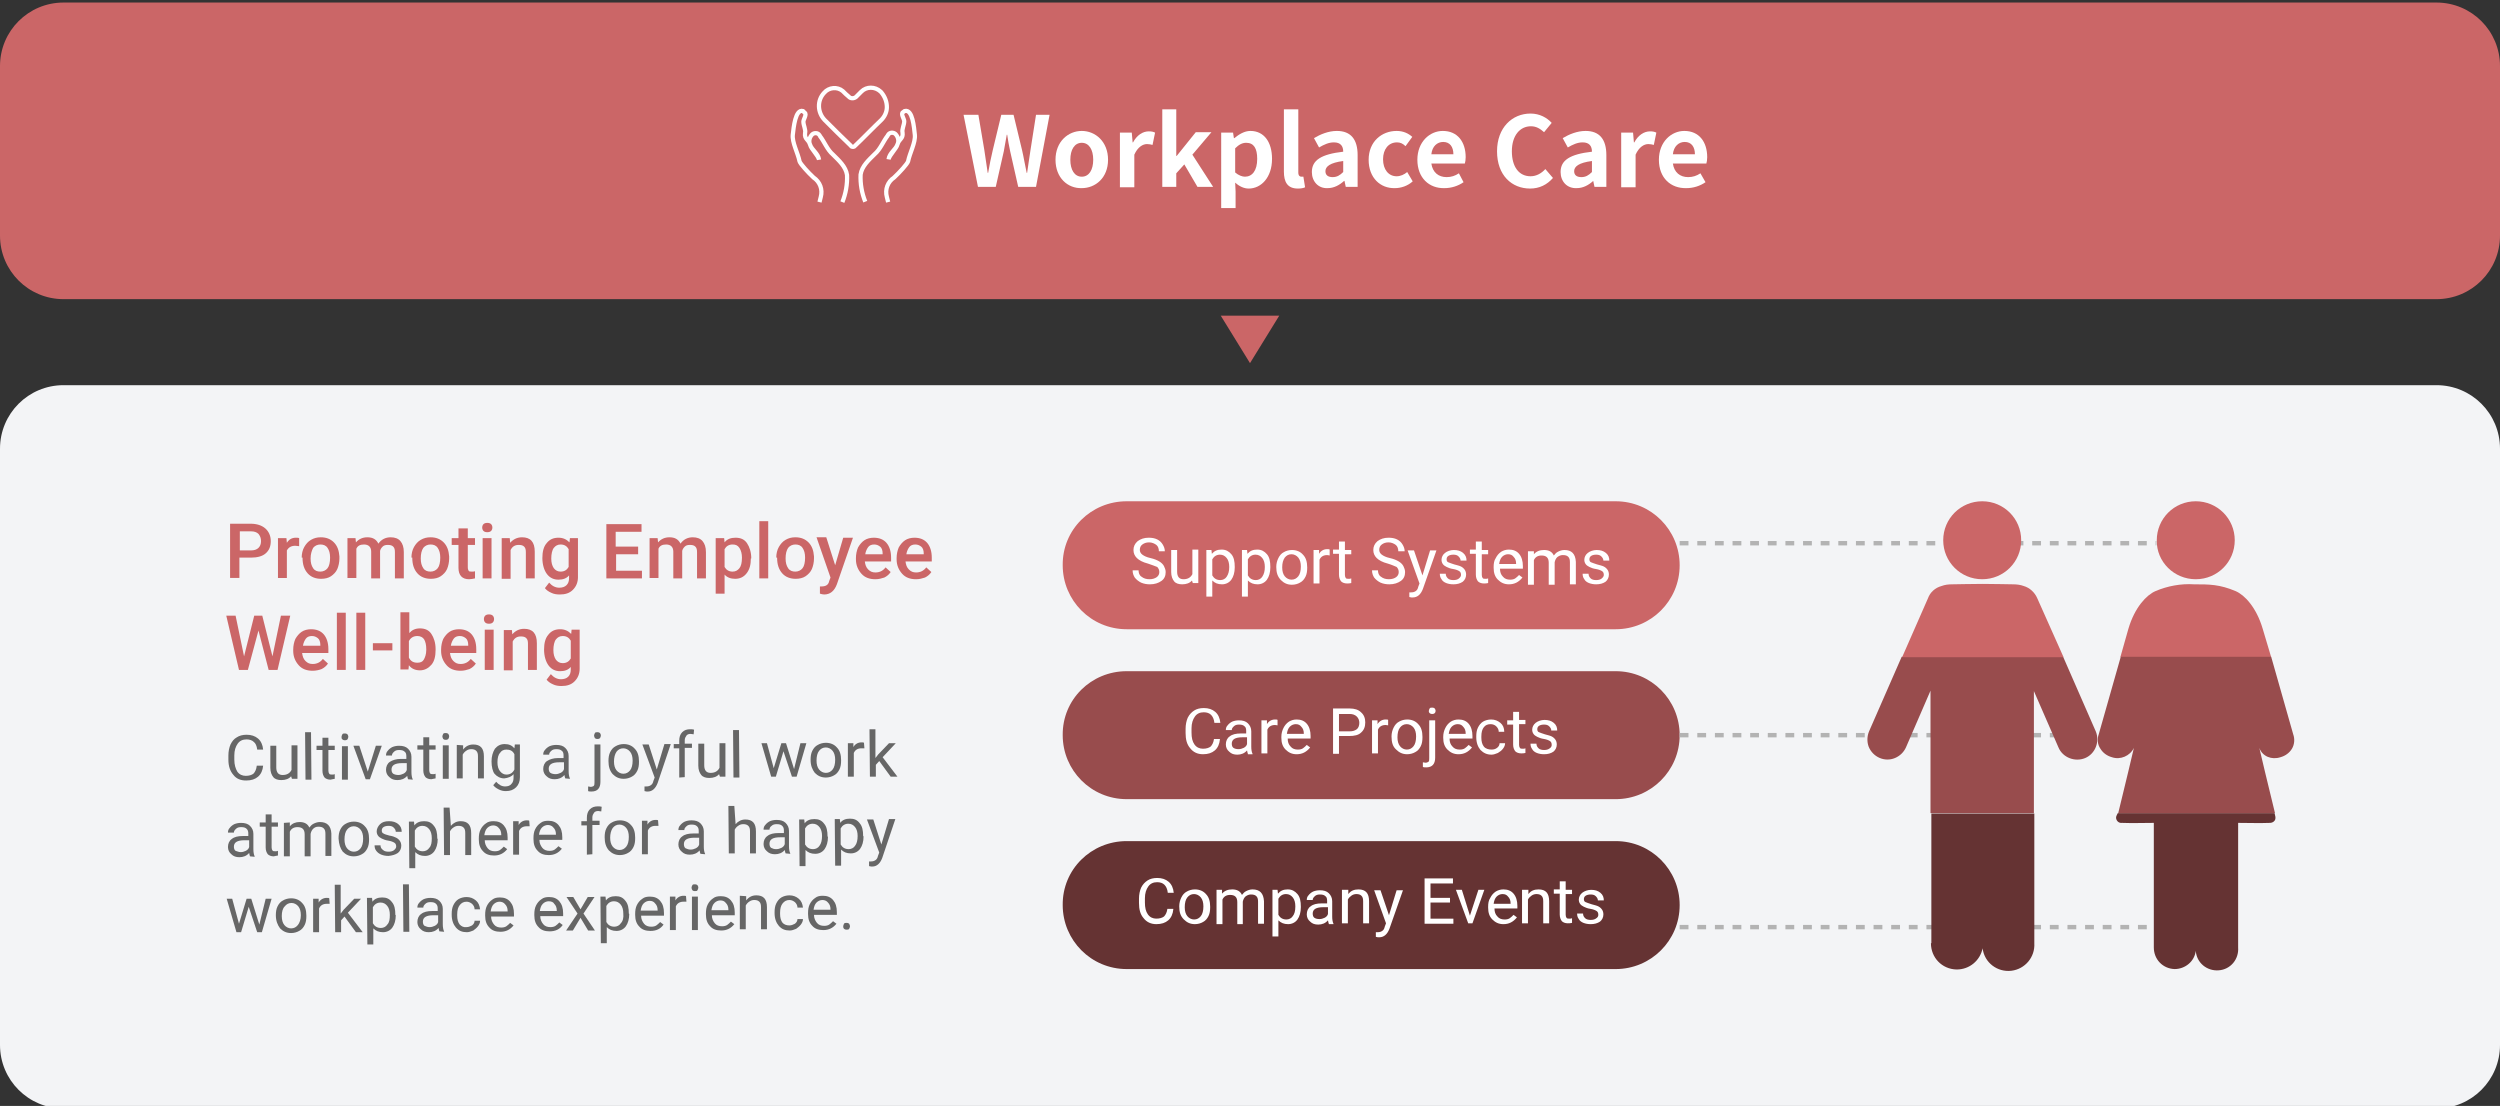 <?xml version="1.0" encoding="utf-8"?>
<!-- Generator: Adobe Illustrator 25.1.0, SVG Export Plug-In . SVG Version: 6.00 Build 0)  -->
<svg version="1.1" id="圖層_1" xmlns="http://www.w3.org/2000/svg" xmlns:xlink="http://www.w3.org/1999/xlink" x="0px" y="0px"
	 viewBox="0 0 590 261" style="enable-background:new 0 0 590 261;" xml:space="preserve">
<rect x="0" y="0" width="590" height="261" fill="#333333" stroke="none"/>
<path style="fill:#F3F4F6;" d="M15,90.9h560c8.3,0,15,6.7,15,15v140.7c0,8.3-6.7,15-15,15H15c-8.3,0-15-6.7-15-15V105.9
	C0,97.6,6.7,90.9,15,90.9z"/>
<path style="fill:#984C4D;" d="M265.9,158.4h115.4c8.4,0,15.1,6.8,15.1,15.1v0c0,8.4-6.8,15.1-15.1,15.1H265.9
	c-8.4,0-15.1-6.8-15.1-15.1v0C250.7,165.1,257.5,158.4,265.9,158.4z"/>
<path style="fill:#CB6667;" d="M265.9,118.3h115.4c8.4,0,15.1,6.8,15.1,15.1v0c0,8.4-6.8,15.1-15.1,15.1H265.9
	c-8.4,0-15.1-6.8-15.1-15.1v0C250.7,125,257.5,118.3,265.9,118.3z"/>
<path style="fill:#653333;" d="M265.9,198.5h115.4c8.4,0,15.1,6.8,15.1,15.1v0c0,8.4-6.8,15.1-15.1,15.1H265.9
	c-8.4,0-15.1-6.8-15.1-15.1v0C250.7,205.2,257.5,198.5,265.9,198.5z"/>
<g>
	<path style="fill:#666666;" d="M62.1,180.7c-0.1,1.1-0.5,2-1.2,2.6c-0.7,0.6-1.6,0.9-2.8,0.9c-1.3,0-2.3-0.4-3-1.3
		c-0.8-0.9-1.2-2.1-1.2-3.6l0-1c0-1,0.2-1.9,0.5-2.6c0.4-0.8,0.8-1.3,1.5-1.7c0.6-0.4,1.4-0.6,2.3-0.6c1.1,0,2,0.3,2.7,0.9
		c0.7,0.6,1.1,1.5,1.2,2.6l-1.4,0c-0.1-0.9-0.4-1.5-0.8-1.8c-0.4-0.4-1-0.6-1.7-0.6c-0.9,0-1.6,0.3-2.1,1c-0.5,0.7-0.8,1.6-0.8,2.8
		l0,1c0,1.2,0.3,2.1,0.7,2.8c0.5,0.7,1.2,1,2,1c0.8,0,1.4-0.2,1.8-0.5c0.4-0.4,0.7-1,0.8-1.9L62.1,180.7z"/>
	<path style="fill:#666666;" d="M68.7,183.2c-0.5,0.6-1.3,0.9-2.3,0.9c-0.8,0-1.5-0.2-1.9-0.7c-0.4-0.5-0.7-1.2-0.7-2.2l0-5.2l1.4,0
		l0,5.1c0,1.2,0.5,1.8,1.5,1.8c1,0,1.7-0.4,2.1-1.2l0-5.8l1.4,0l0,7.9l-1.3,0L68.7,183.2z"/>
	<path style="fill:#666666;" d="M73.5,184l-1.4,0l-0.1-11.2l1.4,0L73.5,184z"/>
	<path style="fill:#666666;" d="M77.5,174.1l0,1.9l1.5,0l0,1l-1.5,0l0,4.9c0,0.3,0.1,0.6,0.2,0.7c0.1,0.2,0.4,0.2,0.7,0.2
		c0.2,0,0.4,0,0.6-0.1l0,1.1c-0.4,0.1-0.7,0.1-1,0.2c-0.6,0-1.1-0.2-1.4-0.5c-0.3-0.4-0.5-0.9-0.5-1.6l0-4.9l-1.4,0l0-1l1.4,0l0-1.9
		L77.5,174.1z"/>
	<path style="fill:#666666;" d="M80.6,173.9c0-0.2,0.1-0.4,0.2-0.6c0.1-0.2,0.3-0.2,0.6-0.2c0.3,0,0.5,0.1,0.6,0.2
		c0.1,0.2,0.2,0.3,0.2,0.6c0,0.2-0.1,0.4-0.2,0.6c-0.1,0.1-0.3,0.2-0.6,0.2c-0.3,0-0.5-0.1-0.6-0.2
		C80.6,174.3,80.6,174.2,80.6,173.9z M82.1,184l-1.4,0l0-7.9l1.4,0L82.1,184z"/>
	<path style="fill:#666666;" d="M86.8,182.1l1.9-6.1l1.4,0l-2.8,7.9l-1,0l-2.9-7.9l1.4,0L86.8,182.1z"/>
	<path style="fill:#666666;" d="M96.3,183.9c-0.1-0.2-0.1-0.4-0.2-0.8c-0.6,0.7-1.4,1-2.3,1c-0.8,0-1.4-0.2-1.9-0.7
		c-0.5-0.4-0.8-1-0.8-1.7c0-0.8,0.3-1.5,0.9-1.9s1.5-0.7,2.6-0.7l1.3,0l0-0.6c0-0.5-0.1-0.9-0.4-1.1c-0.3-0.3-0.7-0.4-1.3-0.4
		c-0.5,0-0.9,0.1-1.2,0.4s-0.5,0.5-0.5,0.9l-1.4,0c0-0.4,0.1-0.8,0.4-1.1c0.3-0.4,0.7-0.7,1.1-0.9c0.5-0.2,1-0.3,1.6-0.3
		c0.9,0,1.6,0.2,2.1,0.7c0.5,0.5,0.8,1.1,0.8,1.9l0,3.6c0,0.7,0.1,1.3,0.3,1.7l0,0.1L96.3,183.9z M94,182.9c0.4,0,0.8-0.1,1.2-0.3
		c0.4-0.2,0.7-0.5,0.8-0.9l0-1.6l-1.1,0c-1.7,0-2.5,0.5-2.5,1.5c0,0.4,0.1,0.8,0.4,1S93.6,182.9,94,182.9z"/>
	<path style="fill:#666666;" d="M101.3,174l0,1.9l1.5,0l0,1l-1.5,0l0,4.9c0,0.3,0.1,0.6,0.2,0.7c0.1,0.2,0.4,0.2,0.7,0.2
		c0.2,0,0.4,0,0.6-0.1l0,1.1c-0.4,0.1-0.7,0.1-1,0.2c-0.6,0-1.1-0.2-1.4-0.5c-0.3-0.4-0.5-0.9-0.5-1.6l0-4.9l-1.4,0l0-1l1.4,0l0-1.9
		L101.3,174z"/>
	<path style="fill:#666666;" d="M104.4,173.8c0-0.2,0.1-0.4,0.2-0.6c0.1-0.2,0.3-0.2,0.6-0.2c0.3,0,0.5,0.1,0.6,0.2
		c0.1,0.2,0.2,0.3,0.2,0.6c0,0.2-0.1,0.4-0.2,0.6c-0.1,0.1-0.3,0.2-0.6,0.2c-0.3,0-0.5-0.1-0.6-0.2
		C104.5,174.2,104.4,174,104.4,173.8z M105.9,183.8l-1.4,0l0-7.9l1.4,0L105.9,183.8z"/>
	<path style="fill:#666666;" d="M109.3,175.9l0,1c0.6-0.8,1.4-1.2,2.4-1.2c1.7,0,2.5,0.9,2.5,2.8l0,5.2l-1.4,0l0-5.2
		c0-0.6-0.1-1-0.4-1.3c-0.3-0.3-0.7-0.4-1.2-0.4c-0.4,0-0.8,0.1-1.2,0.4c-0.3,0.2-0.6,0.5-0.8,0.9l0,5.6l-1.4,0l0-7.9L109.3,175.9z"
		/>
	<path style="fill:#666666;" d="M116,179.7c0-1.2,0.3-2.2,0.8-3c0.6-0.7,1.3-1.1,2.3-1.1c1,0,1.7,0.3,2.3,1l0.1-0.9l1.2,0l0,7.7
		c0,1-0.3,1.8-0.9,2.4c-0.6,0.6-1.4,0.9-2.4,0.9c-0.6,0-1.1-0.1-1.7-0.4s-1-0.6-1.3-1l0.7-0.8c0.6,0.7,1.3,1.1,2.1,1.1
		c0.7,0,1.2-0.2,1.5-0.6c0.4-0.4,0.5-0.9,0.5-1.6l0-0.7c-0.5,0.6-1.3,0.9-2.2,1c-0.9,0-1.7-0.4-2.3-1.1
		C116.3,182.1,116,181,116,179.7z M117.4,179.9c0,0.9,0.2,1.6,0.6,2.1c0.4,0.5,0.9,0.8,1.5,0.8c0.9,0,1.5-0.4,1.9-1.2l0-3.6
		c-0.4-0.8-1-1.1-1.9-1.1c-0.7,0-1.2,0.3-1.5,0.8C117.6,178.1,117.4,178.9,117.4,179.9z"/>
	<path style="fill:#666666;" d="M133.4,183.7c-0.1-0.2-0.1-0.4-0.2-0.8c-0.6,0.7-1.4,1-2.3,1c-0.8,0-1.4-0.2-1.9-0.7
		c-0.5-0.4-0.8-1-0.8-1.7c0-0.8,0.3-1.5,0.9-1.9s1.5-0.7,2.6-0.7l1.3,0l0-0.6c0-0.5-0.1-0.9-0.4-1.1c-0.3-0.3-0.7-0.4-1.3-0.4
		c-0.5,0-0.9,0.1-1.2,0.4s-0.5,0.5-0.5,0.9l-1.4,0c0-0.4,0.1-0.8,0.4-1.1c0.3-0.4,0.7-0.7,1.1-0.9c0.5-0.2,1-0.3,1.6-0.3
		c0.9,0,1.6,0.2,2.1,0.7c0.5,0.5,0.8,1.1,0.8,1.9l0,3.6c0,0.7,0.1,1.3,0.3,1.7l0,0.1L133.4,183.7z M131.1,182.7
		c0.4,0,0.8-0.1,1.2-0.3c0.4-0.2,0.7-0.5,0.8-0.9l0-1.6l-1.1,0c-1.7,0-2.5,0.5-2.5,1.5c0,0.4,0.1,0.8,0.4,1S130.7,182.7,131.1,182.7
		z"/>
	<path style="fill:#666666;" d="M141.7,175.7l0,8.8c0,1.5-0.7,2.3-2.1,2.3c-0.3,0-0.6,0-0.8-0.1l0-1.1c0.2,0,0.4,0.1,0.6,0.1
		c0.3,0,0.5-0.1,0.7-0.2c0.2-0.2,0.2-0.5,0.2-0.9l0-8.9L141.7,175.7z M140.2,173.6c0-0.2,0.1-0.4,0.2-0.6c0.1-0.2,0.3-0.2,0.6-0.2
		c0.3,0,0.5,0.1,0.6,0.2c0.1,0.2,0.2,0.3,0.2,0.6c0,0.2-0.1,0.4-0.2,0.6c-0.1,0.1-0.3,0.2-0.6,0.2c-0.3,0-0.5-0.1-0.6-0.2
		C140.3,174,140.2,173.8,140.2,173.6z"/>
	<path style="fill:#666666;" d="M143.6,179.6c0-0.8,0.1-1.5,0.4-2.1c0.3-0.6,0.7-1.1,1.3-1.4c0.5-0.3,1.2-0.5,1.9-0.5
		c1.1,0,2,0.4,2.6,1.1c0.7,0.7,1,1.7,1,3l0,0.1c0,0.8-0.1,1.5-0.4,2.1c-0.3,0.6-0.7,1.1-1.3,1.4c-0.5,0.3-1.2,0.5-1.9,0.5
		c-1.1,0-1.9-0.4-2.6-1.1C143.9,181.9,143.6,180.9,143.6,179.6L143.6,179.6z M144.9,179.7c0,0.9,0.2,1.6,0.6,2.1
		c0.4,0.5,1,0.8,1.6,0.8c0.7,0,1.2-0.3,1.6-0.8c0.4-0.5,0.6-1.3,0.6-2.3c0-0.9-0.2-1.6-0.6-2.1c-0.4-0.5-1-0.8-1.6-0.8
		c-0.7,0-1.2,0.3-1.6,0.8C145.1,178,144.9,178.8,144.9,179.7z"/>
	<path style="fill:#666666;" d="M155,181.6l1.8-6l1.5,0l-3.1,9.2c-0.5,1.3-1.3,2-2.3,2l-0.3,0l-0.5-0.1l0-1.1l0.4,0
		c0.5,0,0.8-0.1,1.1-0.3c0.3-0.2,0.5-0.5,0.6-1l0.3-0.8l-2.9-7.8l1.5,0L155,181.6z"/>
	<path style="fill:#666666;" d="M160.3,183.5l0-6.9l-1.3,0l0-1l1.3,0l0-0.8c0-0.8,0.2-1.5,0.7-2c0.5-0.5,1.1-0.7,1.9-0.7
		c0.3,0,0.6,0,0.9,0.1l-0.1,1.1c-0.2,0-0.5-0.1-0.7-0.1c-0.4,0-0.8,0.1-1,0.4s-0.4,0.6-0.4,1.1l0,0.8l1.7,0l0,1l-1.7,0l0,6.9
		L160.3,183.5z"/>
	<path style="fill:#666666;" d="M169.7,182.7c-0.5,0.6-1.3,0.9-2.3,0.9c-0.8,0-1.5-0.2-1.9-0.7s-0.7-1.2-0.7-2.2l0-5.2l1.4,0l0,5.1
		c0,1.2,0.5,1.8,1.5,1.8c1,0,1.7-0.4,2.1-1.2l0-5.8l1.4,0l0,7.9l-1.3,0L169.7,182.7z"/>
	<path style="fill:#666666;" d="M174.5,183.5l-1.4,0l-0.1-11.2l1.4,0L174.5,183.5z"/>
	<path style="fill:#666666;" d="M187.4,181.5l1.5-6.1l1.4,0l-2.3,7.9l-1.1,0l-2-6l-1.8,6l-1.1,0l-2.3-7.9l1.3,0l1.6,5.9l1.8-5.9
		l1.1,0L187.4,181.5z"/>
	<path style="fill:#666666;" d="M191.3,179.3c0-0.8,0.1-1.5,0.4-2.1c0.3-0.6,0.7-1.1,1.3-1.4c0.5-0.3,1.2-0.5,1.9-0.5
		c1.1,0,2,0.4,2.6,1.1c0.7,0.7,1,1.7,1,3l0,0.1c0,0.8-0.1,1.5-0.4,2.1c-0.3,0.6-0.7,1.1-1.3,1.4c-0.5,0.3-1.2,0.5-1.9,0.5
		c-1.1,0-1.9-0.4-2.6-1.1C191.7,181.6,191.3,180.7,191.3,179.3L191.3,179.3z M192.7,179.5c0,0.9,0.2,1.6,0.6,2.1
		c0.4,0.5,1,0.8,1.6,0.8c0.7,0,1.2-0.3,1.6-0.8c0.4-0.5,0.6-1.3,0.6-2.3c0-0.9-0.2-1.6-0.6-2.1c-0.4-0.5-1-0.8-1.6-0.8
		c-0.7,0-1.2,0.3-1.6,0.8C192.9,177.7,192.7,178.5,192.7,179.5z"/>
	<path style="fill:#666666;" d="M204,176.6c-0.2,0-0.4,0-0.7,0c-0.9,0-1.5,0.4-1.8,1.1l0,5.6l-1.4,0l0-7.9l1.3,0l0,0.9
		c0.4-0.7,1.1-1.1,1.9-1.1c0.3,0,0.5,0,0.6,0.1L204,176.6z"/>
	<path style="fill:#666666;" d="M207.5,179.6l-0.8,0.9l0,2.8l-1.4,0l-0.1-11.2l1.4,0l0,6.8l0.7-0.9l2.5-2.6l1.6,0l-3.1,3.3l3.5,4.6
		l-1.6,0L207.5,179.6z"/>
	<path style="fill:#666666;" d="M59,202.1c-0.1-0.2-0.1-0.4-0.2-0.8c-0.6,0.7-1.4,1-2.3,1c-0.8,0-1.4-0.2-1.9-0.7
		c-0.5-0.4-0.8-1-0.8-1.7c0-0.8,0.3-1.5,0.9-1.9c0.6-0.5,1.5-0.7,2.6-0.7l1.3,0l0-0.6c0-0.5-0.1-0.8-0.4-1.1
		c-0.3-0.3-0.7-0.4-1.3-0.4c-0.5,0-0.9,0.1-1.2,0.4s-0.5,0.5-0.5,0.9l-1.4,0c0-0.4,0.1-0.8,0.4-1.1c0.3-0.4,0.7-0.7,1.1-0.9
		c0.5-0.2,1-0.3,1.6-0.3c0.9,0,1.6,0.2,2.1,0.7c0.5,0.5,0.8,1.1,0.8,1.9l0,3.6c0,0.7,0.1,1.3,0.3,1.7l0,0.1L59,202.1z M56.8,201.1
		c0.4,0,0.8-0.1,1.2-0.3c0.4-0.2,0.7-0.5,0.8-0.9l0-1.6l-1.1,0c-1.7,0-2.5,0.5-2.5,1.5c0,0.4,0.1,0.8,0.4,1
		C56,200.9,56.3,201.1,56.8,201.1z"/>
	<path style="fill:#666666;" d="M64.1,192.2l0,1.9l1.5,0l0,1l-1.5,0l0,4.9c0,0.3,0.1,0.6,0.2,0.7c0.1,0.2,0.4,0.2,0.7,0.2
		c0.2,0,0.4,0,0.6-0.1l0,1.1c-0.4,0.1-0.7,0.1-1,0.2c-0.6,0-1.1-0.2-1.4-0.5c-0.3-0.4-0.5-0.9-0.5-1.6l0-4.9l-1.4,0l0-1l1.4,0l0-1.9
		L64.1,192.2z"/>
	<path style="fill:#666666;" d="M68.4,194.1l0,0.9c0.6-0.7,1.4-1,2.3-1c1.1,0,1.9,0.4,2.3,1.3c0.3-0.4,0.6-0.7,1-0.9
		c0.4-0.2,0.9-0.4,1.5-0.4c1.7,0,2.6,0.9,2.7,2.7l0,5.3l-1.4,0l0-5.2c0-0.6-0.1-1-0.4-1.3c-0.3-0.3-0.7-0.4-1.3-0.4
		c-0.5,0-0.9,0.2-1.2,0.5c-0.3,0.3-0.5,0.7-0.6,1.2l0,5.3l-1.4,0l0-5.2c0-1.2-0.6-1.7-1.7-1.7c-0.9,0-1.5,0.4-1.8,1.1l0,5.8l-1.4,0
		l0-7.9L68.4,194.1z"/>
	<path style="fill:#666666;" d="M79.9,197.9c0-0.8,0.1-1.5,0.4-2.1c0.3-0.6,0.7-1.1,1.3-1.4c0.5-0.3,1.2-0.5,1.9-0.5
		c1.1,0,2,0.4,2.6,1.1c0.7,0.7,1,1.7,1,3l0,0.1c0,0.8-0.1,1.5-0.4,2.1c-0.3,0.6-0.7,1.1-1.3,1.4c-0.5,0.3-1.2,0.5-1.9,0.5
		c-1.1,0-1.9-0.4-2.6-1.1C80.3,200.2,80,199.3,79.9,197.9L79.9,197.9z M81.3,198.1c0,0.9,0.2,1.6,0.6,2.1c0.4,0.5,1,0.8,1.6,0.8
		c0.7,0,1.2-0.3,1.6-0.8s0.6-1.3,0.6-2.3c0-0.9-0.2-1.6-0.6-2.1c-0.4-0.5-1-0.8-1.6-0.8c-0.7,0-1.2,0.3-1.6,0.8
		C81.5,196.3,81.3,197.1,81.3,198.1z"/>
	<path style="fill:#666666;" d="M93.5,199.8c0-0.4-0.1-0.7-0.4-0.9c-0.3-0.2-0.8-0.4-1.4-0.5c-0.7-0.1-1.2-0.3-1.6-0.5
		c-0.4-0.2-0.7-0.4-0.9-0.7s-0.3-0.6-0.3-1c0-0.6,0.3-1.2,0.8-1.7c0.5-0.5,1.2-0.7,2.1-0.7c0.9,0,1.6,0.2,2.2,0.7
		c0.6,0.5,0.8,1.1,0.8,1.8l-1.4,0c0-0.4-0.2-0.7-0.5-1c-0.3-0.3-0.7-0.4-1.2-0.4c-0.5,0-0.9,0.1-1.2,0.3c-0.3,0.2-0.4,0.5-0.4,0.8
		c0,0.3,0.1,0.6,0.4,0.7c0.3,0.2,0.7,0.3,1.4,0.5c0.7,0.1,1.2,0.3,1.6,0.5c0.4,0.2,0.7,0.5,0.9,0.8c0.2,0.3,0.3,0.7,0.3,1.1
		c0,0.7-0.3,1.3-0.8,1.7c-0.6,0.4-1.3,0.6-2.2,0.7c-0.6,0-1.2-0.1-1.7-0.3c-0.5-0.2-0.9-0.5-1.2-0.9c-0.3-0.4-0.4-0.8-0.4-1.3l1.4,0
		c0,0.5,0.2,0.8,0.6,1.1c0.3,0.3,0.8,0.4,1.3,0.4c0.5,0,0.9-0.1,1.2-0.3C93.3,200.4,93.5,200.1,93.5,199.8z"/>
	<path style="fill:#666666;" d="M103.3,198c0,1.2-0.3,2.2-0.8,2.9s-1.3,1.1-2.2,1.1c-1,0-1.7-0.3-2.3-0.9l0,3.8l-1.4,0l-0.1-11
		l1.2,0l0.1,0.9c0.5-0.7,1.3-1,2.3-1c1,0,1.7,0.3,2.3,1.1c0.6,0.7,0.8,1.7,0.8,3L103.3,198z M101.9,197.8c0-0.9-0.2-1.6-0.6-2.1
		s-0.9-0.8-1.6-0.8c-0.8,0-1.4,0.4-1.8,1.1l0,3.8c0.4,0.7,1,1.1,1.9,1.1c0.6,0,1.2-0.3,1.5-0.8C101.8,199.6,101.9,198.8,101.9,197.8
		z"/>
	<path style="fill:#666666;" d="M106.4,194.9c0.6-0.7,1.4-1.1,2.3-1.1c1.7,0,2.5,0.9,2.5,2.8l0,5.2l-1.4,0l0-5.2
		c0-0.6-0.1-1-0.4-1.3c-0.3-0.3-0.7-0.4-1.2-0.4c-0.4,0-0.8,0.1-1.2,0.4c-0.3,0.2-0.6,0.5-0.8,0.9l0,5.6l-1.4,0l-0.1-11.2l1.4,0
		L106.4,194.9z"/>
	<path style="fill:#666666;" d="M116.6,201.9c-1.1,0-2-0.3-2.6-1c-0.7-0.7-1-1.6-1-2.8l0-0.2c0-0.8,0.1-1.5,0.4-2.1
		c0.3-0.6,0.7-1.1,1.3-1.5c0.5-0.4,1.1-0.5,1.8-0.5c1,0,1.8,0.3,2.4,1c0.6,0.7,0.9,1.6,0.9,2.9l0,0.6l-5.4,0c0,0.8,0.3,1.4,0.7,1.9
		c0.4,0.5,1,0.7,1.7,0.7c0.5,0,0.9-0.1,1.2-0.3c0.3-0.2,0.6-0.5,0.9-0.8l0.8,0.6C118.9,201.4,117.9,201.9,116.6,201.9z M116.4,194.8
		c-0.5,0-1,0.2-1.4,0.6c-0.4,0.4-0.6,1-0.7,1.7l4,0l0-0.1c0-0.7-0.2-1.2-0.6-1.6C117.4,195,116.9,194.8,116.4,194.8z"/>
	<path style="fill:#666666;" d="M125,195c-0.2,0-0.4,0-0.7,0c-0.9,0-1.5,0.4-1.8,1.1l0,5.6l-1.4,0l0-7.9l1.3,0l0,0.9
		c0.4-0.7,1.1-1.1,1.9-1.1c0.3,0,0.5,0,0.6,0.1L125,195z"/>
	<path style="fill:#666666;" d="M129.5,201.8c-1.1,0-2-0.3-2.6-1c-0.7-0.7-1-1.6-1-2.8l0-0.2c0-0.8,0.1-1.5,0.4-2.1
		c0.3-0.6,0.7-1.1,1.3-1.5c0.5-0.4,1.1-0.5,1.8-0.5c1,0,1.8,0.3,2.4,1c0.6,0.7,0.9,1.6,0.9,2.9l0,0.6l-5.4,0c0,0.8,0.3,1.4,0.7,1.9
		c0.4,0.5,1,0.7,1.7,0.7c0.5,0,0.9-0.1,1.2-0.3c0.3-0.2,0.6-0.5,0.9-0.8l0.8,0.6C131.8,201.3,130.8,201.8,129.5,201.8z M129.3,194.7
		c-0.5,0-1,0.2-1.4,0.6c-0.4,0.4-0.6,1-0.7,1.7l4,0l0-0.1c0-0.7-0.2-1.2-0.6-1.6C130.3,194.9,129.8,194.7,129.3,194.7z"/>
	<path style="fill:#666666;" d="M138.5,201.7l0-6.9l-1.3,0l0-1l1.3,0l0-0.8c0-0.8,0.2-1.5,0.7-2c0.5-0.5,1.1-0.7,1.9-0.7
		c0.3,0,0.6,0,0.9,0.1l-0.1,1.1c-0.2,0-0.5-0.1-0.7-0.1c-0.4,0-0.8,0.1-1,0.4s-0.4,0.6-0.4,1.1l0,0.8l1.7,0l0,1l-1.7,0l0,6.9
		L138.5,201.7z"/>
	<path style="fill:#666666;" d="M142.7,197.6c0-0.8,0.1-1.5,0.4-2.1c0.3-0.6,0.7-1.1,1.3-1.4c0.5-0.3,1.2-0.5,1.9-0.5
		c1.1,0,2,0.4,2.6,1.1c0.7,0.7,1,1.7,1,3l0,0.1c0,0.8-0.1,1.5-0.4,2.1c-0.3,0.6-0.7,1.1-1.3,1.4c-0.5,0.3-1.2,0.5-1.9,0.5
		c-1.1,0-1.9-0.4-2.6-1.1C143,199.9,142.7,198.9,142.7,197.6L142.7,197.6z M144,197.7c0,0.9,0.2,1.6,0.6,2.1c0.4,0.5,1,0.8,1.6,0.8
		c0.7,0,1.2-0.3,1.6-0.8s0.6-1.3,0.6-2.3c0-0.9-0.2-1.6-0.6-2.1c-0.4-0.5-1-0.8-1.6-0.8c-0.7,0-1.2,0.3-1.6,0.8
		C144.2,196,144,196.8,144,197.7z"/>
	<path style="fill:#666666;" d="M155.4,194.9c-0.2,0-0.4,0-0.7,0c-0.9,0-1.5,0.4-1.8,1.1l0,5.6l-1.4,0l0-7.9l1.3,0l0,0.9
		c0.4-0.7,1.1-1.1,1.9-1.1c0.3,0,0.5,0,0.6,0.1L155.4,194.9z"/>
	<path style="fill:#666666;" d="M165.3,201.5c-0.1-0.2-0.1-0.4-0.2-0.8c-0.6,0.7-1.4,1-2.3,1c-0.8,0-1.4-0.2-1.9-0.7
		c-0.5-0.4-0.8-1-0.8-1.7c0-0.8,0.3-1.5,0.9-1.9c0.6-0.5,1.5-0.7,2.6-0.7l1.3,0l0-0.6c0-0.5-0.1-0.8-0.4-1.1
		c-0.3-0.3-0.7-0.4-1.3-0.4c-0.5,0-0.9,0.1-1.2,0.4s-0.5,0.5-0.5,0.9l-1.4,0c0-0.4,0.1-0.8,0.4-1.1c0.3-0.4,0.7-0.7,1.1-0.9
		c0.5-0.2,1-0.3,1.6-0.3c0.9,0,1.6,0.2,2.1,0.7c0.5,0.5,0.8,1.1,0.8,1.9l0,3.6c0,0.7,0.1,1.3,0.3,1.7l0,0.1L165.3,201.5z M163,200.5
		c0.4,0,0.8-0.1,1.2-0.3c0.4-0.2,0.7-0.5,0.8-0.9l0-1.6l-1.1,0c-1.7,0-2.5,0.5-2.5,1.5c0,0.4,0.1,0.8,0.4,1
		C162.2,200.4,162.6,200.5,163,200.5z"/>
	<path style="fill:#666666;" d="M173.6,194.5c0.6-0.7,1.4-1.1,2.3-1.1c1.7,0,2.5,0.9,2.5,2.8l0,5.2l-1.4,0l0-5.2
		c0-0.6-0.1-1-0.4-1.3c-0.3-0.3-0.7-0.4-1.2-0.4c-0.4,0-0.8,0.1-1.2,0.4c-0.3,0.2-0.6,0.5-0.8,0.9l0,5.6l-1.4,0l-0.1-11.2l1.4,0
		L173.6,194.5z"/>
	<path style="fill:#666666;" d="M185.4,201.4c-0.1-0.2-0.1-0.4-0.2-0.8c-0.6,0.7-1.4,1-2.3,1c-0.8,0-1.4-0.2-1.9-0.7
		c-0.5-0.4-0.8-1-0.8-1.7c0-0.8,0.3-1.5,0.9-1.9c0.6-0.5,1.5-0.7,2.6-0.7l1.3,0l0-0.6c0-0.5-0.1-0.8-0.4-1.1
		c-0.3-0.3-0.7-0.4-1.3-0.4c-0.5,0-0.9,0.1-1.2,0.4c-0.3,0.2-0.5,0.5-0.5,0.9l-1.4,0c0-0.4,0.1-0.8,0.4-1.1c0.3-0.4,0.7-0.7,1.1-0.9
		c0.5-0.2,1-0.3,1.6-0.3c0.9,0,1.6,0.2,2.1,0.7c0.5,0.5,0.8,1.1,0.8,1.9l0,3.6c0,0.7,0.1,1.3,0.3,1.7l0,0.1L185.4,201.4z
		 M183.2,200.4c0.4,0,0.8-0.1,1.2-0.3c0.4-0.2,0.7-0.5,0.8-0.9l0-1.6l-1.1,0c-1.7,0-2.5,0.5-2.5,1.5c0,0.4,0.1,0.8,0.4,1
		C182.4,200.3,182.7,200.4,183.2,200.4z"/>
	<path style="fill:#666666;" d="M195.4,197.5c0,1.2-0.3,2.2-0.8,2.9c-0.5,0.7-1.3,1.1-2.2,1.1c-1,0-1.7-0.3-2.3-0.9l0,3.8l-1.4,0
		l-0.1-11l1.2,0l0.1,0.9c0.5-0.7,1.3-1,2.3-1c1,0,1.7,0.3,2.3,1.1c0.6,0.7,0.8,1.7,0.8,3L195.4,197.5z M194,197.3
		c0-0.9-0.2-1.6-0.6-2.1s-0.9-0.8-1.6-0.8c-0.8,0-1.4,0.4-1.8,1.1l0,3.8c0.4,0.7,1,1.1,1.9,1.1c0.6,0,1.2-0.3,1.5-0.8
		C193.8,199.1,194,198.3,194,197.3z"/>
	<path style="fill:#666666;" d="M203.8,197.4c0,1.2-0.3,2.2-0.8,2.9s-1.3,1.1-2.2,1.1c-1,0-1.7-0.3-2.3-0.9l0,3.8l-1.4,0l-0.1-11
		l1.2,0l0.1,0.9c0.5-0.7,1.3-1,2.3-1c1,0,1.7,0.3,2.3,1.1c0.6,0.7,0.8,1.7,0.8,3L203.8,197.4z M202.4,197.3c0-0.9-0.2-1.6-0.6-2.1
		s-0.9-0.8-1.6-0.8c-0.8,0-1.4,0.4-1.8,1.1l0,3.8c0.4,0.7,1,1.1,1.9,1.1c0.6,0,1.2-0.3,1.5-0.8C202.2,199.1,202.4,198.3,202.4,197.3
		z"/>
	<path style="fill:#666666;" d="M208,199.3l1.8-6l1.5,0l-3.1,9.2c-0.5,1.3-1.3,2-2.3,2l-0.3,0l-0.5-0.1l0-1.1l0.4,0
		c0.5,0,0.8-0.1,1.1-0.3c0.3-0.2,0.5-0.5,0.6-1l0.3-0.8l-2.9-7.8l1.5,0L208,199.3z"/>
	<path style="fill:#666666;" d="M61.2,218.2l1.5-6.1l1.4,0l-2.3,7.9l-1.1,0l-2-6l-1.8,6l-1.1,0l-2.3-7.9l1.3,0l1.6,5.9l1.8-5.9
		l1.1,0L61.2,218.2z"/>
	<path style="fill:#666666;" d="M65.1,216c0-0.8,0.1-1.5,0.4-2.1c0.3-0.6,0.7-1.1,1.3-1.4c0.5-0.3,1.2-0.5,1.9-0.5
		c1.1,0,2,0.4,2.6,1.1c0.7,0.7,1,1.7,1,3l0,0.1c0,0.8-0.1,1.5-0.4,2.1c-0.3,0.6-0.7,1.1-1.3,1.4c-0.5,0.3-1.2,0.5-1.9,0.5
		c-1.1,0-1.9-0.4-2.6-1.1C65.5,218.3,65.1,217.3,65.1,216L65.1,216z M66.5,216.2c0,0.9,0.2,1.6,0.6,2.1c0.4,0.5,1,0.8,1.6,0.8
		c0.7,0,1.2-0.3,1.6-0.8S71,217,71,216c0-0.9-0.2-1.6-0.6-2.1c-0.4-0.5-1-0.8-1.6-0.8c-0.7,0-1.2,0.3-1.6,0.8
		C66.7,214.4,66.5,215.2,66.5,216.2z"/>
	<path style="fill:#666666;" d="M77.8,213.3c-0.2,0-0.4,0-0.7,0c-0.9,0-1.5,0.4-1.8,1.1l0,5.6l-1.4,0l0-7.9l1.3,0l0,0.9
		c0.4-0.7,1.1-1.1,1.9-1.1c0.3,0,0.5,0,0.6,0.1L77.8,213.3z"/>
	<path style="fill:#666666;" d="M81.3,216.3l-0.8,0.9l0,2.8l-1.4,0l-0.1-11.2l1.4,0l0,6.8l0.7-0.9l2.5-2.6l1.6,0l-3.1,3.3l3.5,4.6
		l-1.6,0L81.3,216.3z"/>
	<path style="fill:#666666;" d="M93.4,216c0,1.2-0.3,2.2-0.8,2.9c-0.5,0.7-1.3,1.1-2.2,1.1c-1,0-1.7-0.3-2.3-0.9l0,3.8l-1.4,0
		l-0.1-11l1.2,0l0.1,0.9c0.5-0.7,1.3-1,2.3-1c1,0,1.7,0.3,2.3,1.1c0.6,0.7,0.8,1.7,0.8,3L93.4,216z M92,215.9c0-0.9-0.2-1.6-0.6-2.1
		s-0.9-0.8-1.6-0.8c-0.8,0-1.4,0.4-1.8,1.1l0,3.8c0.4,0.7,1,1.1,1.9,1.1c0.6,0,1.2-0.3,1.5-0.8C91.9,217.7,92,216.9,92,215.9z"/>
	<path style="fill:#666666;" d="M96.6,219.9l-1.4,0l-0.1-11.2l1.4,0L96.6,219.9z"/>
	<path style="fill:#666666;" d="M103.7,219.8c-0.1-0.2-0.1-0.4-0.2-0.8c-0.6,0.7-1.4,1-2.3,1c-0.8,0-1.4-0.2-1.9-0.7
		c-0.5-0.4-0.8-1-0.8-1.7c0-0.8,0.3-1.5,0.9-1.9c0.6-0.5,1.5-0.7,2.6-0.7l1.3,0l0-0.6c0-0.5-0.1-0.8-0.4-1.1
		c-0.3-0.3-0.7-0.4-1.3-0.4c-0.5,0-0.9,0.1-1.2,0.4s-0.5,0.5-0.5,0.9l-1.4,0c0-0.4,0.1-0.8,0.4-1.1c0.3-0.4,0.7-0.7,1.1-0.9
		c0.5-0.2,1-0.3,1.6-0.3c0.9,0,1.6,0.2,2.1,0.7c0.5,0.5,0.8,1.1,0.8,1.9l0,3.6c0,0.7,0.1,1.3,0.3,1.7l0,0.1L103.7,219.8z
		 M101.4,218.8c0.4,0,0.8-0.1,1.2-0.3c0.4-0.2,0.7-0.5,0.8-0.9l0-1.6l-1.1,0c-1.7,0-2.5,0.5-2.5,1.5c0,0.4,0.1,0.8,0.4,1
		C100.6,218.7,101,218.8,101.4,218.8z"/>
	<path style="fill:#666666;" d="M110.1,218.8c0.5,0,0.9-0.2,1.3-0.4c0.4-0.3,0.6-0.7,0.6-1.1l1.3,0c0,0.5-0.2,0.9-0.5,1.3
		c-0.3,0.4-0.7,0.7-1.1,1c-0.5,0.2-1,0.4-1.5,0.4c-1.1,0-1.9-0.3-2.6-1.1c-0.6-0.7-1-1.7-1-3l0-0.2c0-0.8,0.1-1.5,0.4-2.1
		c0.3-0.6,0.7-1.1,1.2-1.4c0.5-0.3,1.2-0.5,1.9-0.5c0.9,0,1.6,0.3,2.2,0.8c0.6,0.5,0.9,1.2,1,2.1l-1.3,0c0-0.5-0.2-0.9-0.6-1.3
		c-0.4-0.3-0.8-0.5-1.3-0.5c-0.7,0-1.2,0.3-1.6,0.8c-0.4,0.5-0.6,1.2-0.6,2.2l0,0.3c0,0.9,0.2,1.6,0.6,2.1
		C108.9,218.6,109.4,218.9,110.1,218.8z"/>
	<path style="fill:#666666;" d="M118.1,219.9c-1.1,0-2-0.3-2.6-1c-0.7-0.7-1-1.6-1-2.8l0-0.2c0-0.8,0.1-1.5,0.4-2.1
		c0.3-0.6,0.7-1.1,1.3-1.5c0.5-0.4,1.1-0.5,1.8-0.5c1,0,1.8,0.3,2.4,1c0.6,0.7,0.9,1.6,0.9,2.9l0,0.6l-5.4,0c0,0.8,0.3,1.4,0.7,1.9
		c0.4,0.5,1,0.7,1.7,0.7c0.5,0,0.9-0.1,1.2-0.3c0.3-0.2,0.6-0.5,0.9-0.8l0.8,0.6C120.4,219.4,119.4,219.9,118.1,219.9z M117.9,212.8
		c-0.5,0-1,0.2-1.4,0.6c-0.4,0.4-0.6,1-0.7,1.7l4,0l0-0.1c0-0.7-0.2-1.2-0.6-1.6C118.9,213,118.4,212.8,117.9,212.8z"/>
	<path style="fill:#666666;" d="M129.7,219.8c-1.1,0-2-0.3-2.6-1c-0.7-0.7-1-1.6-1-2.8l0-0.2c0-0.8,0.1-1.5,0.4-2.1
		c0.3-0.6,0.7-1.1,1.3-1.5c0.5-0.4,1.1-0.5,1.8-0.5c1,0,1.8,0.3,2.4,1c0.6,0.7,0.9,1.6,0.9,2.9l0,0.6l-5.4,0c0,0.8,0.3,1.4,0.7,1.9
		c0.4,0.5,1,0.7,1.7,0.7c0.5,0,0.9-0.1,1.2-0.3c0.3-0.2,0.6-0.5,0.9-0.8l0.8,0.6C132.1,219.3,131.1,219.8,129.7,219.8z M129.5,212.7
		c-0.5,0-1,0.2-1.4,0.6c-0.4,0.4-0.6,1-0.7,1.7l4,0l0-0.1c0-0.7-0.2-1.2-0.6-1.6C130.6,212.9,130.1,212.7,129.5,212.7z"/>
	<path style="fill:#666666;" d="M137,214.6l1.7-2.9l1.6,0l-2.6,3.9l2.7,4l-1.6,0l-1.8-3l-1.8,3l-1.6,0l2.7-4l-2.6-3.9l1.6,0
		L137,214.6z"/>
	<path style="fill:#666666;" d="M148.5,215.7c0,1.2-0.3,2.2-0.8,2.9c-0.5,0.7-1.3,1.1-2.2,1.1c-1,0-1.7-0.3-2.3-0.9l0,3.8l-1.4,0
		l-0.1-11l1.2,0l0.1,0.9c0.5-0.7,1.3-1,2.3-1c1,0,1.7,0.3,2.3,1.1c0.6,0.7,0.8,1.7,0.8,3L148.5,215.7z M147.1,215.6
		c0-0.9-0.2-1.6-0.6-2.1s-0.9-0.8-1.6-0.8c-0.8,0-1.4,0.4-1.8,1.1l0,3.8c0.4,0.7,1,1.1,1.9,1.1c0.6,0,1.2-0.3,1.5-0.8
		C147,217.4,147.2,216.6,147.1,215.6z"/>
	<path style="fill:#666666;" d="M153.5,219.7c-1.1,0-2-0.3-2.6-1c-0.7-0.7-1-1.6-1-2.8l0-0.2c0-0.8,0.1-1.5,0.4-2.1
		c0.3-0.6,0.7-1.1,1.3-1.5c0.5-0.4,1.1-0.5,1.8-0.5c1,0,1.8,0.3,2.4,1c0.6,0.7,0.9,1.6,0.9,2.9l0,0.6l-5.4,0c0,0.8,0.3,1.4,0.7,1.9
		c0.4,0.5,1,0.7,1.7,0.7c0.5,0,0.9-0.1,1.2-0.3c0.3-0.2,0.6-0.5,0.9-0.8l0.8,0.6C155.9,219.2,154.9,219.7,153.5,219.7z M153.3,212.6
		c-0.5,0-1,0.2-1.4,0.6c-0.4,0.4-0.6,1-0.7,1.7l4,0l0-0.1c0-0.7-0.2-1.2-0.6-1.6C154.3,212.8,153.9,212.6,153.3,212.6z"/>
	<path style="fill:#666666;" d="M162,212.8c-0.2,0-0.4,0-0.7,0c-0.9,0-1.5,0.4-1.8,1.1l0,5.6l-1.4,0l0-7.9l1.3,0l0,0.9
		c0.4-0.7,1.1-1.1,1.9-1.1c0.3,0,0.5,0,0.6,0.1L162,212.8z"/>
	<path style="fill:#666666;" d="M163.2,209.5c0-0.2,0.1-0.4,0.2-0.6c0.1-0.2,0.3-0.2,0.6-0.2c0.3,0,0.5,0.1,0.6,0.2
		c0.1,0.2,0.2,0.3,0.2,0.6c0,0.2-0.1,0.4-0.2,0.6s-0.3,0.2-0.6,0.2c-0.3,0-0.5-0.1-0.6-0.2C163.3,209.9,163.2,209.7,163.2,209.5z
		 M164.7,219.5l-1.4,0l0-7.9l1.4,0L164.7,219.5z"/>
	<path style="fill:#666666;" d="M170.2,219.6c-1.1,0-2-0.3-2.6-1c-0.7-0.7-1-1.6-1-2.8l0-0.2c0-0.8,0.1-1.5,0.4-2.1
		c0.3-0.6,0.7-1.1,1.3-1.5c0.5-0.4,1.1-0.5,1.8-0.5c1,0,1.8,0.3,2.4,1c0.6,0.7,0.9,1.6,0.9,2.9l0,0.6l-5.4,0c0,0.8,0.3,1.4,0.7,1.9
		c0.4,0.5,1,0.7,1.7,0.7c0.5,0,0.9-0.1,1.2-0.3c0.3-0.2,0.6-0.5,0.9-0.8l0.8,0.6C172.5,219.1,171.5,219.6,170.2,219.6z M170,212.5
		c-0.5,0-1,0.2-1.4,0.6c-0.4,0.4-0.6,1-0.7,1.7l4,0l0-0.1c0-0.7-0.2-1.2-0.6-1.6C171,212.7,170.6,212.5,170,212.5z"/>
	<path style="fill:#666666;" d="M176.1,211.5l0,1c0.6-0.8,1.4-1.2,2.4-1.2c1.7,0,2.5,0.9,2.5,2.8l0,5.2l-1.4,0l0-5.2
		c0-0.6-0.1-1-0.4-1.3c-0.3-0.3-0.7-0.4-1.2-0.4c-0.4,0-0.8,0.1-1.2,0.4c-0.3,0.2-0.6,0.5-0.8,0.9l0,5.6l-1.4,0l0-7.9L176.1,211.5z"
		/>
	<path style="fill:#666666;" d="M186.3,218.4c0.5,0,0.9-0.2,1.3-0.4c0.4-0.3,0.6-0.7,0.6-1.1l1.3,0c0,0.5-0.2,0.9-0.5,1.3
		c-0.3,0.4-0.7,0.7-1.1,1c-0.5,0.2-1,0.4-1.5,0.4c-1.1,0-1.9-0.3-2.6-1.1c-0.6-0.7-1-1.7-1-3l0-0.2c0-0.8,0.1-1.5,0.4-2.1
		c0.3-0.6,0.7-1.1,1.2-1.4c0.5-0.3,1.2-0.5,1.9-0.5c0.9,0,1.6,0.3,2.2,0.8c0.6,0.5,0.9,1.2,1,2.1l-1.3,0c0-0.5-0.2-0.9-0.6-1.3
		c-0.4-0.3-0.8-0.5-1.3-0.5c-0.7,0-1.2,0.3-1.6,0.8c-0.4,0.5-0.6,1.2-0.6,2.2l0,0.3c0,0.9,0.2,1.6,0.6,2.1
		C185.1,218.2,185.6,218.4,186.3,218.4z"/>
	<path style="fill:#666666;" d="M194.3,219.5c-1.1,0-2-0.3-2.6-1c-0.7-0.7-1-1.6-1-2.8l0-0.2c0-0.8,0.1-1.5,0.4-2.1
		c0.3-0.6,0.7-1.1,1.3-1.5c0.5-0.4,1.1-0.5,1.8-0.5c1,0,1.8,0.3,2.4,1c0.6,0.7,0.9,1.6,0.9,2.9l0,0.6l-5.4,0c0,0.8,0.3,1.4,0.7,1.9
		c0.4,0.5,1,0.7,1.7,0.7c0.5,0,0.9-0.1,1.2-0.3c0.3-0.2,0.6-0.5,0.9-0.8l0.8,0.6C196.6,219,195.6,219.5,194.3,219.5z M194.1,212.4
		c-0.5,0-1,0.2-1.4,0.6c-0.4,0.4-0.6,1-0.7,1.7l4,0l0-0.1c0-0.7-0.2-1.2-0.6-1.6C195.1,212.6,194.6,212.4,194.1,212.4z"/>
	<path style="fill:#666666;" d="M199,218.6c0-0.2,0.1-0.4,0.2-0.6c0.1-0.2,0.3-0.2,0.6-0.2c0.3,0,0.5,0.1,0.6,0.2
		c0.1,0.2,0.2,0.4,0.2,0.6c0,0.2-0.1,0.4-0.2,0.6c-0.1,0.2-0.4,0.2-0.6,0.2c-0.3,0-0.5-0.1-0.6-0.2C199,219,199,218.8,199,218.6z"/>
</g>
<g>
	<path style="fill:#CB6667;" d="M56.5,131.7v4.7h-2.2v-12.8h4.9c1.4,0,2.6,0.4,3.4,1.1c0.8,0.7,1.3,1.7,1.3,3c0,1.3-0.4,2.2-1.2,2.9
		s-2,1-3.5,1H56.5z M56.5,129.9h2.7c0.8,0,1.4-0.2,1.8-0.6c0.4-0.4,0.6-0.9,0.6-1.6c0-0.7-0.2-1.2-0.6-1.7c-0.4-0.4-1-0.6-1.7-0.6
		h-2.7V129.9z"/>
	<path style="fill:#CB6667;" d="M70.6,128.9c-0.3,0-0.6-0.1-0.9-0.1c-1,0-1.6,0.4-2,1.1v6.5h-2.1V127h2l0.1,1.1
		c0.5-0.8,1.2-1.2,2.1-1.2c0.3,0,0.6,0,0.8,0.1L70.6,128.9z"/>
	<path style="fill:#CB6667;" d="M71.2,131.6c0-0.9,0.2-1.8,0.6-2.5c0.4-0.7,0.9-1.3,1.6-1.7c0.7-0.4,1.4-0.6,2.3-0.6
		c1.3,0,2.3,0.4,3.1,1.2s1.2,1.9,1.3,3.3l0,0.5c0,0.9-0.2,1.8-0.5,2.5s-0.9,1.3-1.5,1.7s-1.4,0.6-2.3,0.6c-1.3,0-2.4-0.4-3.2-1.3
		s-1.2-2.1-1.2-3.6V131.6z M73.3,131.8c0,1,0.2,1.7,0.6,2.3c0.4,0.6,1,0.8,1.7,0.8s1.3-0.3,1.7-0.8s0.6-1.4,0.6-2.5
		c0-1-0.2-1.7-0.6-2.3s-1-0.8-1.7-0.8c-0.7,0-1.3,0.3-1.7,0.8C73.6,129.9,73.3,130.7,73.3,131.8z"/>
	<path style="fill:#CB6667;" d="M83.9,127l0.1,1c0.7-0.8,1.6-1.2,2.7-1.2c1.3,0,2.1,0.5,2.6,1.5c0.7-1,1.7-1.5,2.9-1.5
		c1,0,1.8,0.3,2.3,0.9s0.8,1.4,0.8,2.6v6.2h-2.1v-6.2c0-0.6-0.1-1-0.4-1.3s-0.7-0.4-1.3-0.4c-0.5,0-0.9,0.1-1.2,0.4s-0.5,0.6-0.6,1
		l0,6.5h-2.1v-6.3c0-1.1-0.6-1.7-1.7-1.7c-0.9,0-1.5,0.3-1.8,1v6.9h-2.1V127H83.9z"/>
	<path style="fill:#CB6667;" d="M97.1,131.6c0-0.9,0.2-1.8,0.6-2.5c0.4-0.7,0.9-1.3,1.6-1.7c0.7-0.4,1.4-0.6,2.3-0.6
		c1.3,0,2.3,0.4,3.1,1.2s1.2,1.9,1.3,3.3l0,0.5c0,0.9-0.2,1.8-0.5,2.5s-0.9,1.3-1.5,1.7s-1.4,0.6-2.3,0.6c-1.3,0-2.4-0.4-3.2-1.3
		s-1.2-2.1-1.2-3.6V131.6z M99.3,131.8c0,1,0.2,1.7,0.6,2.3c0.4,0.6,1,0.8,1.7,0.8s1.3-0.3,1.7-0.8s0.6-1.4,0.6-2.5
		c0-1-0.2-1.7-0.6-2.3s-1-0.8-1.7-0.8c-0.7,0-1.3,0.3-1.7,0.8C99.5,129.9,99.3,130.7,99.3,131.8z"/>
	<path style="fill:#CB6667;" d="M110.4,124.7v2.3h1.7v1.6h-1.7v5.3c0,0.4,0.1,0.6,0.2,0.8s0.4,0.2,0.8,0.2c0.2,0,0.5,0,0.7-0.1v1.7
		c-0.5,0.1-1,0.2-1.4,0.2c-1.6,0-2.5-0.9-2.5-2.7v-5.4h-1.6V127h1.6v-2.3H110.4z"/>
	<path style="fill:#CB6667;" d="M113.8,124.5c0-0.3,0.1-0.6,0.3-0.8s0.5-0.3,0.9-0.3s0.7,0.1,0.9,0.3s0.3,0.5,0.3,0.8
		c0,0.3-0.1,0.6-0.3,0.8c-0.2,0.2-0.5,0.3-0.9,0.3s-0.7-0.1-0.9-0.3C113.9,125.1,113.8,124.8,113.8,124.5z M116,136.5h-2.1V127h2.1
		V136.5z"/>
	<path style="fill:#CB6667;" d="M120.3,127l0.1,1.1c0.7-0.8,1.6-1.3,2.8-1.3c2,0,3,1.1,3,3.4v6.3h-2.1v-6.2c0-0.6-0.1-1-0.4-1.3
		c-0.3-0.3-0.7-0.4-1.3-0.4c-0.9,0-1.5,0.4-1.9,1.2v6.8h-2.1V127H120.3z"/>
	<path style="fill:#CB6667;" d="M128,131.7c0-1.5,0.3-2.7,1-3.5c0.7-0.9,1.6-1.3,2.8-1.3c1.1,0,1.9,0.4,2.6,1.1l0.1-1h1.9v9.2
		c0,1.2-0.4,2.2-1.2,3s-1.8,1.1-3.1,1.1c-0.7,0-1.4-0.1-2-0.4c-0.7-0.3-1.2-0.7-1.5-1.1l1-1.3c0.7,0.8,1.5,1.2,2.4,1.2
		c0.7,0,1.3-0.2,1.7-0.6s0.6-0.9,0.6-1.7v-0.6c-0.6,0.7-1.4,1-2.5,1c-1.1,0-2-0.4-2.7-1.3S128,133.2,128,131.7z M130.1,131.8
		c0,1,0.2,1.7,0.6,2.3c0.4,0.5,0.9,0.8,1.6,0.8c0.9,0,1.5-0.4,1.9-1.1v-4.2c-0.4-0.7-1-1.1-1.9-1.1c-0.7,0-1.2,0.3-1.6,0.8
		S130.1,130.8,130.1,131.8z"/>
	<path style="fill:#CB6667;" d="M150.7,130.8h-5.3v3.9h6.1v1.8h-8.4v-12.8h8.3v1.8h-6.1v3.5h5.3V130.8z"/>
	<path style="fill:#CB6667;" d="M155.2,127l0.1,1c0.7-0.8,1.6-1.2,2.7-1.2c1.3,0,2.1,0.5,2.6,1.5c0.7-1,1.7-1.5,2.9-1.5
		c1,0,1.8,0.3,2.3,0.9s0.8,1.4,0.8,2.6v6.2h-2.1v-6.2c0-0.6-0.1-1-0.4-1.3s-0.7-0.4-1.3-0.4c-0.5,0-0.9,0.1-1.2,0.4s-0.5,0.6-0.6,1
		l0,6.5h-2.1v-6.3c0-1.1-0.6-1.7-1.7-1.7c-0.9,0-1.5,0.3-1.8,1v6.9h-2.1V127H155.2z"/>
	<path style="fill:#CB6667;" d="M177.2,131.8c0,1.5-0.3,2.6-1,3.5c-0.7,0.9-1.6,1.3-2.7,1.3c-1,0-1.9-0.3-2.5-1v4.5h-2.1V127h2
		l0.1,1c0.6-0.8,1.5-1.1,2.6-1.1c1.2,0,2.1,0.4,2.7,1.3s1,2.1,1,3.6V131.8z M175.1,131.6c0-0.9-0.2-1.7-0.6-2.3s-0.9-0.8-1.6-0.8
		c-0.9,0-1.5,0.4-1.9,1.1v4.2c0.4,0.7,1,1.1,1.9,1.1c0.7,0,1.2-0.3,1.6-0.8C174.9,133.6,175.1,132.8,175.1,131.6z"/>
	<path style="fill:#CB6667;" d="M181.3,136.5h-2.1V123h2.1V136.5z"/>
	<path style="fill:#CB6667;" d="M183.2,131.6c0-0.9,0.2-1.8,0.6-2.5c0.4-0.7,0.9-1.3,1.6-1.7c0.7-0.4,1.4-0.6,2.3-0.6
		c1.3,0,2.3,0.4,3.1,1.2s1.2,1.9,1.3,3.3l0,0.5c0,0.9-0.2,1.8-0.5,2.5s-0.9,1.3-1.5,1.7s-1.4,0.6-2.3,0.6c-1.3,0-2.4-0.4-3.2-1.3
		s-1.2-2.1-1.2-3.6V131.6z M185.4,131.8c0,1,0.2,1.7,0.6,2.3c0.4,0.6,1,0.8,1.7,0.8s1.3-0.3,1.7-0.8s0.6-1.4,0.6-2.5
		c0-1-0.2-1.7-0.6-2.3s-1-0.8-1.7-0.8c-0.7,0-1.3,0.3-1.7,0.8C185.6,129.9,185.4,130.7,185.4,131.8z"/>
	<path style="fill:#CB6667;" d="M197.1,133.4l1.9-6.5h2.3l-3.8,11c-0.6,1.6-1.6,2.4-3,2.4c-0.3,0-0.7-0.1-1-0.2v-1.7l0.4,0
		c0.5,0,0.9-0.1,1.2-0.3c0.3-0.2,0.5-0.5,0.6-1l0.3-0.8l-3.3-9.5h2.3L197.1,133.4z"/>
	<path style="fill:#CB6667;" d="M206.6,136.7c-1.4,0-2.5-0.4-3.3-1.3c-0.8-0.9-1.3-2-1.3-3.4v-0.3c0-0.9,0.2-1.8,0.5-2.5
		c0.4-0.7,0.9-1.3,1.5-1.7s1.4-0.6,2.2-0.6c1.3,0,2.3,0.4,3,1.2s1.1,2,1.1,3.5v0.9h-6.2c0.1,0.8,0.3,1.4,0.8,1.9s1,0.7,1.7,0.7
		c1,0,1.8-0.4,2.4-1.2l1.2,1.1c-0.4,0.6-0.9,1-1.5,1.3C208.1,136.5,207.4,136.7,206.6,136.7z M206.3,128.5c-0.6,0-1.1,0.2-1.4,0.6
		s-0.6,1-0.7,1.7h4.1v-0.2c0-0.7-0.2-1.3-0.6-1.6S206.9,128.5,206.3,128.5z"/>
	<path style="fill:#CB6667;" d="M216.2,136.7c-1.4,0-2.5-0.4-3.3-1.3c-0.8-0.9-1.3-2-1.3-3.4v-0.3c0-0.9,0.2-1.8,0.5-2.5
		c0.4-0.7,0.9-1.3,1.5-1.7s1.4-0.6,2.2-0.6c1.3,0,2.3,0.4,3,1.2s1.1,2,1.1,3.5v0.9h-6.2c0.1,0.8,0.3,1.4,0.8,1.9s1,0.7,1.7,0.7
		c1,0,1.8-0.4,2.4-1.2l1.2,1.1c-0.4,0.6-0.9,1-1.5,1.3C217.7,136.5,217,136.7,216.2,136.7z M216,128.5c-0.6,0-1.1,0.2-1.4,0.6
		s-0.6,1-0.7,1.7h4.1v-0.2c0-0.7-0.2-1.3-0.6-1.6S216.6,128.5,216,128.5z"/>
	<path style="fill:#CB6667;" d="M64.3,154.9l2-9.6h2.2l-3,12.8h-2.1l-2.4-9.3l-2.5,9.3h-2.1l-3-12.8h2.2l2,9.6l2.4-9.6h1.9
		L64.3,154.9z"/>
	<path style="fill:#CB6667;" d="M73.8,158.3c-1.4,0-2.5-0.4-3.3-1.3c-0.8-0.9-1.3-2-1.3-3.4v-0.3c0-0.9,0.2-1.8,0.5-2.5
		c0.4-0.7,0.9-1.3,1.5-1.7s1.4-0.6,2.2-0.6c1.3,0,2.3,0.4,3,1.2s1.1,2,1.1,3.5v0.9h-6.2c0.1,0.8,0.3,1.4,0.8,1.9s1,0.7,1.7,0.7
		c1,0,1.8-0.4,2.4-1.2l1.2,1.1c-0.4,0.6-0.9,1-1.5,1.3C75.4,158.1,74.6,158.3,73.8,158.3z M73.6,150.1c-0.6,0-1.1,0.2-1.4,0.6
		s-0.6,1-0.7,1.7h4.1v-0.2c0-0.7-0.2-1.3-0.6-1.6S74.2,150.1,73.6,150.1z"/>
	<path style="fill:#CB6667;" d="M81.6,158.1h-2.1v-13.5h2.1V158.1z"/>
	<path style="fill:#CB6667;" d="M86.2,158.1h-2.1v-13.5h2.1V158.1z"/>
	<path style="fill:#CB6667;" d="M92.7,153.5H88v-1.7h4.6V153.5z"/>
	<path style="fill:#CB6667;" d="M102.8,153.4c0,1.5-0.3,2.7-1,3.5s-1.6,1.3-2.7,1.3c-1.1,0-2-0.4-2.6-1.2l-0.1,1h-1.9v-13.5h2.1v4.9
		c0.6-0.7,1.4-1.1,2.5-1.1c1.2,0,2.1,0.4,2.7,1.3s1,2.1,1,3.6V153.4z M100.6,153.2c0-1-0.2-1.8-0.5-2.3s-0.9-0.8-1.6-0.8
		c-0.9,0-1.6,0.4-2,1.2v3.9c0.4,0.8,1,1.2,2,1.2c0.7,0,1.2-0.2,1.5-0.7s0.6-1.3,0.6-2.3V153.2z"/>
	<path style="fill:#CB6667;" d="M108.7,158.3c-1.4,0-2.5-0.4-3.3-1.3c-0.8-0.9-1.3-2-1.3-3.4v-0.3c0-0.9,0.2-1.8,0.5-2.5
		c0.4-0.7,0.9-1.3,1.5-1.7s1.4-0.6,2.2-0.6c1.3,0,2.3,0.4,3,1.2s1.1,2,1.1,3.5v0.9h-6.2c0.1,0.8,0.3,1.4,0.8,1.9s1,0.7,1.7,0.7
		c1,0,1.8-0.4,2.4-1.2l1.2,1.1c-0.4,0.6-0.9,1-1.5,1.3C110.2,158.1,109.5,158.3,108.7,158.3z M108.5,150.1c-0.6,0-1.1,0.2-1.4,0.6
		s-0.6,1-0.7,1.7h4.1v-0.2c0-0.7-0.2-1.3-0.6-1.6S109.1,150.1,108.5,150.1z"/>
	<path style="fill:#CB6667;" d="M114.2,146.1c0-0.3,0.1-0.6,0.3-0.8s0.5-0.3,0.9-0.3s0.7,0.1,0.9,0.3s0.3,0.5,0.3,0.8
		c0,0.3-0.1,0.6-0.3,0.8c-0.2,0.2-0.5,0.3-0.9,0.3s-0.7-0.1-0.9-0.3C114.3,146.7,114.2,146.4,114.2,146.1z M116.5,158.1h-2.1v-9.5
		h2.1V158.1z"/>
	<path style="fill:#CB6667;" d="M120.8,148.6l0.1,1.1c0.7-0.8,1.6-1.3,2.8-1.3c2,0,3,1.1,3,3.4v6.3h-2.1v-6.2c0-0.6-0.1-1-0.4-1.3
		c-0.3-0.3-0.7-0.4-1.3-0.4c-0.9,0-1.5,0.4-1.9,1.2v6.8h-2.1v-9.5H120.8z"/>
	<path style="fill:#CB6667;" d="M128.4,153.3c0-1.5,0.3-2.7,1-3.5c0.7-0.9,1.6-1.3,2.8-1.3c1.1,0,1.9,0.4,2.6,1.1l0.1-1h1.9v9.2
		c0,1.2-0.4,2.2-1.2,3s-1.8,1.1-3.1,1.1c-0.7,0-1.4-0.1-2-0.4c-0.7-0.3-1.2-0.7-1.5-1.1l1-1.3c0.7,0.8,1.5,1.2,2.4,1.2
		c0.7,0,1.3-0.2,1.7-0.6s0.6-0.9,0.6-1.7v-0.6c-0.6,0.7-1.4,1-2.5,1c-1.1,0-2-0.4-2.7-1.3S128.4,154.8,128.4,153.3z M130.6,153.4
		c0,1,0.2,1.7,0.6,2.3c0.4,0.5,0.9,0.8,1.6,0.8c0.9,0,1.5-0.4,1.9-1.1v-4.2c-0.4-0.7-1-1.1-1.9-1.1c-0.7,0-1.2,0.3-1.6,0.8
		S130.6,152.4,130.6,153.4z"/>
</g>
<polygon style="fill:#CB6667;" points="288.1,74.5 295,85.7 301.9,74.5 "/>
<path style="fill:#CB6667;" d="M15,0.6h560c8.3,0,15,6.7,15,15v40c0,8.3-6.7,15-15,15H15c-8.3,0-15-6.7-15-15v-40
	C0,7.3,6.7,0.6,15,0.6z"/>
<g>
	<path style="fill:#FFFFFF;" d="M287.9,174.5c-0.1,1.1-0.5,2-1.2,2.6c-0.7,0.6-1.6,0.9-2.8,0.9c-1.3,0-2.3-0.5-3-1.4
		c-0.8-0.9-1.1-2.1-1.1-3.6v-1c0-1,0.2-1.9,0.5-2.6c0.4-0.8,0.9-1.3,1.5-1.7c0.6-0.4,1.4-0.6,2.3-0.6c1.1,0,2,0.3,2.7,0.9
		c0.7,0.6,1.1,1.5,1.2,2.6h-1.4c-0.1-0.9-0.4-1.5-0.8-1.9c-0.4-0.4-1-0.6-1.7-0.6c-0.9,0-1.6,0.3-2.1,1c-0.5,0.7-0.8,1.6-0.8,2.8v1
		c0,1.2,0.2,2.1,0.7,2.8c0.5,0.7,1.2,1,2,1c0.8,0,1.4-0.2,1.8-0.5c0.4-0.4,0.7-1,0.8-1.8H287.9z"/>
	<path style="fill:#FFFFFF;" d="M294.5,177.9c-0.1-0.2-0.1-0.4-0.2-0.8c-0.6,0.7-1.4,1-2.3,1c-0.8,0-1.4-0.2-1.9-0.7
		c-0.5-0.4-0.8-1-0.8-1.7c0-0.8,0.3-1.5,0.9-1.9c0.6-0.5,1.5-0.7,2.6-0.7h1.3v-0.6c0-0.5-0.1-0.9-0.4-1.1c-0.3-0.3-0.7-0.4-1.3-0.4
		c-0.5,0-0.9,0.1-1.2,0.4s-0.5,0.5-0.5,0.9h-1.4c0-0.4,0.1-0.8,0.4-1.1c0.3-0.4,0.7-0.7,1.1-0.9c0.5-0.2,1-0.3,1.6-0.3
		c0.9,0,1.6,0.2,2.1,0.7c0.5,0.5,0.8,1.1,0.8,1.9v3.6c0,0.7,0.1,1.3,0.3,1.7v0.1H294.5z M292.3,176.8c0.4,0,0.8-0.1,1.2-0.3
		s0.7-0.5,0.8-0.9V174h-1.1c-1.7,0-2.5,0.5-2.5,1.5c0,0.4,0.1,0.8,0.4,1S291.8,176.8,292.3,176.8z"/>
	<path style="fill:#FFFFFF;" d="M301.6,171.2c-0.2,0-0.4-0.1-0.7-0.1c-0.9,0-1.5,0.4-1.8,1.1v5.6h-1.4V170h1.3l0,0.9
		c0.4-0.7,1.1-1.1,1.9-1.1c0.3,0,0.5,0,0.6,0.1V171.2z"/>
	<path style="fill:#FFFFFF;" d="M306,178c-1.1,0-1.9-0.4-2.6-1.1c-0.7-0.7-1-1.6-1-2.8v-0.2c0-0.8,0.2-1.5,0.5-2.1
		c0.3-0.6,0.7-1.1,1.3-1.5c0.5-0.3,1.1-0.5,1.8-0.5c1,0,1.8,0.3,2.4,1s0.9,1.7,0.9,2.9v0.6h-5.4c0,0.8,0.2,1.4,0.7,1.9
		c0.4,0.5,1,0.7,1.7,0.7c0.5,0,0.9-0.1,1.2-0.3s0.6-0.5,0.9-0.8l0.8,0.6C308.3,177.5,307.3,178,306,178z M305.8,170.9
		c-0.5,0-1,0.2-1.4,0.6c-0.4,0.4-0.6,1-0.7,1.7h4v-0.1c0-0.7-0.2-1.2-0.6-1.6C306.8,171.1,306.4,170.9,305.8,170.9z"/>
	<path style="fill:#FFFFFF;" d="M316,173.7v4.2h-1.4v-10.7h3.9c1.2,0,2.1,0.3,2.7,0.9c0.7,0.6,1,1.4,1,2.4c0,1-0.3,1.8-1,2.4
		c-0.6,0.6-1.6,0.8-2.8,0.8H316z M316,172.6h2.5c0.8,0,1.3-0.2,1.7-0.5s0.6-0.9,0.6-1.5c0-0.6-0.2-1.1-0.6-1.5s-1-0.6-1.6-0.6H316
		V172.6z"/>
	<path style="fill:#FFFFFF;" d="M327.7,171.2c-0.2,0-0.4-0.1-0.7-0.1c-0.9,0-1.5,0.4-1.8,1.1v5.6h-1.4V170h1.3l0,0.9
		c0.4-0.7,1.1-1.1,1.9-1.1c0.3,0,0.5,0,0.6,0.1V171.2z"/>
	<path style="fill:#FFFFFF;" d="M328.4,173.8c0-0.8,0.2-1.5,0.5-2.1c0.3-0.6,0.7-1.1,1.3-1.4c0.5-0.3,1.2-0.5,1.9-0.5
		c1.1,0,2,0.4,2.6,1.1c0.7,0.7,1,1.7,1,3v0.1c0,0.8-0.1,1.5-0.4,2.1c-0.3,0.6-0.7,1.1-1.3,1.4c-0.5,0.3-1.2,0.5-1.9,0.5
		c-1.1,0-1.9-0.4-2.6-1.1C328.7,176.2,328.4,175.2,328.4,173.8L328.4,173.8z M329.8,174c0,0.9,0.2,1.6,0.6,2.1
		c0.4,0.5,1,0.8,1.6,0.8c0.7,0,1.2-0.3,1.6-0.8c0.4-0.5,0.6-1.3,0.6-2.3c0-0.9-0.2-1.6-0.6-2.1c-0.4-0.5-1-0.8-1.6-0.8
		c-0.7,0-1.2,0.3-1.6,0.8C330,172.2,329.8,173,329.8,174z"/>
	<path style="fill:#FFFFFF;" d="M338.7,170v8.8c0,1.5-0.7,2.3-2.1,2.3c-0.3,0-0.6,0-0.8-0.1v-1.1c0.2,0,0.4,0.1,0.6,0.1
		c0.3,0,0.5-0.1,0.7-0.2c0.2-0.2,0.2-0.4,0.2-0.9V170H338.7z M337.2,167.8c0-0.2,0.1-0.4,0.2-0.6c0.1-0.2,0.3-0.2,0.6-0.2
		c0.3,0,0.5,0.1,0.6,0.2c0.1,0.2,0.2,0.3,0.2,0.6c0,0.2-0.1,0.4-0.2,0.5s-0.3,0.2-0.6,0.2s-0.5-0.1-0.6-0.2S337.2,168.1,337.2,167.8
		z"/>
	<path style="fill:#FFFFFF;" d="M344.2,178c-1.1,0-1.9-0.4-2.6-1.1c-0.7-0.7-1-1.6-1-2.8v-0.2c0-0.8,0.2-1.5,0.5-2.1
		c0.3-0.6,0.7-1.1,1.3-1.5c0.5-0.3,1.1-0.5,1.8-0.5c1,0,1.8,0.3,2.4,1s0.9,1.7,0.9,2.9v0.6h-5.4c0,0.8,0.2,1.4,0.7,1.9
		c0.4,0.5,1,0.7,1.7,0.7c0.5,0,0.9-0.1,1.2-0.3s0.6-0.5,0.9-0.8l0.8,0.6C346.5,177.5,345.5,178,344.2,178z M344,170.9
		c-0.5,0-1,0.2-1.4,0.6c-0.4,0.4-0.6,1-0.7,1.7h4v-0.1c0-0.7-0.2-1.2-0.6-1.6C345,171.1,344.6,170.9,344,170.9z"/>
	<path style="fill:#FFFFFF;" d="M352,176.9c0.5,0,0.9-0.1,1.3-0.4s0.6-0.7,0.6-1.1h1.3c0,0.5-0.2,0.9-0.5,1.3s-0.7,0.7-1.2,1
		c-0.5,0.2-1,0.4-1.5,0.4c-1.1,0-1.9-0.4-2.6-1.1c-0.6-0.7-1-1.7-1-3v-0.2c0-0.8,0.1-1.5,0.4-2.1c0.3-0.6,0.7-1.1,1.2-1.4
		c0.5-0.3,1.2-0.5,1.9-0.5c0.9,0,1.6,0.3,2.2,0.8c0.6,0.5,0.9,1.2,0.9,2.1h-1.3c0-0.5-0.2-0.9-0.6-1.3c-0.3-0.3-0.8-0.5-1.3-0.5
		c-0.7,0-1.2,0.2-1.6,0.7c-0.4,0.5-0.6,1.2-0.6,2.2v0.3c0,0.9,0.2,1.6,0.6,2.1S351.3,176.9,352,176.9z"/>
	<path style="fill:#FFFFFF;" d="M358.5,168v1.9h1.5v1h-1.5v4.9c0,0.3,0.1,0.6,0.2,0.7c0.1,0.2,0.4,0.2,0.7,0.2c0.2,0,0.4,0,0.6-0.1
		v1.1c-0.4,0.1-0.7,0.1-1,0.1c-0.6,0-1.1-0.2-1.4-0.5c-0.3-0.4-0.5-0.9-0.5-1.6V171h-1.4v-1h1.4V168H358.5z"/>
	<path style="fill:#FFFFFF;" d="M366.2,175.8c0-0.4-0.1-0.7-0.4-0.9c-0.3-0.2-0.8-0.4-1.4-0.5c-0.7-0.1-1.2-0.3-1.6-0.5
		c-0.4-0.2-0.7-0.4-0.9-0.7c-0.2-0.3-0.3-0.6-0.3-1c0-0.6,0.3-1.2,0.8-1.6c0.5-0.4,1.3-0.7,2.1-0.7c0.9,0,1.6,0.2,2.2,0.7
		c0.6,0.5,0.8,1.1,0.8,1.8h-1.4c0-0.4-0.2-0.7-0.5-1c-0.3-0.3-0.7-0.4-1.2-0.4c-0.5,0-0.9,0.1-1.2,0.3s-0.4,0.5-0.4,0.8
		c0,0.3,0.1,0.6,0.4,0.7s0.7,0.3,1.4,0.5c0.7,0.2,1.2,0.3,1.6,0.5s0.7,0.5,0.9,0.8c0.2,0.3,0.3,0.7,0.3,1.1c0,0.7-0.3,1.3-0.8,1.7
		c-0.6,0.4-1.3,0.6-2.2,0.6c-0.6,0-1.2-0.1-1.7-0.3s-0.9-0.5-1.1-0.9c-0.3-0.4-0.4-0.8-0.4-1.3h1.4c0,0.5,0.2,0.8,0.5,1.1
		c0.3,0.3,0.8,0.4,1.3,0.4c0.5,0,0.9-0.1,1.2-0.3C366.1,176.4,366.2,176.1,366.2,175.8z"/>
</g>
<g>
	<path style="fill:#FFFFFF;" d="M270.9,133c-1.2-0.3-2.1-0.8-2.6-1.3c-0.5-0.5-0.8-1.1-0.8-1.9c0-0.8,0.3-1.5,1-2.1
		c0.7-0.5,1.5-0.8,2.6-0.8c0.7,0,1.4,0.1,2,0.4c0.6,0.3,1,0.7,1.3,1.2c0.3,0.5,0.5,1,0.5,1.6h-1.4c0-0.6-0.2-1.2-0.6-1.5
		s-1-0.6-1.7-0.6c-0.7,0-1.2,0.2-1.6,0.5c-0.4,0.3-0.6,0.7-0.6,1.3c0,0.4,0.2,0.8,0.6,1.1s1,0.6,1.9,0.8c0.9,0.2,1.6,0.5,2.1,0.8
		c0.5,0.3,0.9,0.7,1.1,1.1c0.2,0.4,0.4,0.9,0.4,1.4c0,0.9-0.3,1.6-1,2.1c-0.7,0.5-1.6,0.8-2.7,0.8c-0.7,0-1.4-0.1-2.1-0.4
		c-0.6-0.3-1.1-0.7-1.5-1.2c-0.3-0.5-0.5-1-0.5-1.7h1.4c0,0.6,0.2,1.2,0.7,1.5c0.5,0.4,1.1,0.6,1.9,0.6c0.7,0,1.3-0.2,1.7-0.5
		s0.6-0.7,0.6-1.2s-0.2-0.9-0.5-1.2C272.5,133.6,271.9,133.3,270.9,133z"/>
	<path style="fill:#FFFFFF;" d="M281.3,137c-0.5,0.6-1.3,0.9-2.3,0.9c-0.8,0-1.5-0.2-1.9-0.7c-0.4-0.5-0.7-1.2-0.7-2.2v-5.2h1.4v5.1
		c0,1.2,0.5,1.8,1.5,1.8c1,0,1.7-0.4,2.1-1.2v-5.8h1.4v7.9h-1.3L281.3,137z"/>
	<path style="fill:#FFFFFF;" d="M291.4,133.9c0,1.2-0.3,2.2-0.8,2.9s-1.3,1.1-2.2,1.1c-1,0-1.7-0.3-2.3-0.9v3.8h-1.4v-11h1.2
		l0.1,0.9c0.6-0.7,1.3-1,2.3-1c1,0,1.7,0.4,2.3,1.1c0.6,0.7,0.8,1.7,0.8,3V133.9z M290.1,133.8c0-0.9-0.2-1.6-0.6-2.1
		s-0.9-0.8-1.6-0.8c-0.8,0-1.4,0.4-1.8,1.1v3.8c0.4,0.7,1,1.1,1.9,1.1c0.6,0,1.2-0.3,1.5-0.8C289.9,135.5,290.1,134.8,290.1,133.8z"
		/>
	<path style="fill:#FFFFFF;" d="M299.8,133.9c0,1.2-0.3,2.2-0.8,2.9s-1.3,1.1-2.2,1.1c-1,0-1.7-0.3-2.3-0.9v3.8h-1.4v-11h1.2
		l0.1,0.9c0.6-0.7,1.3-1,2.3-1c1,0,1.7,0.4,2.3,1.1c0.6,0.7,0.8,1.7,0.8,3V133.9z M298.5,133.8c0-0.9-0.2-1.6-0.6-2.1
		s-0.9-0.8-1.6-0.8c-0.8,0-1.4,0.4-1.8,1.1v3.8c0.4,0.7,1,1.1,1.9,1.1c0.6,0,1.2-0.3,1.5-0.8C298.3,135.5,298.5,134.8,298.5,133.8z"
		/>
	<path style="fill:#FFFFFF;" d="M301.2,133.8c0-0.8,0.2-1.5,0.5-2.1c0.3-0.6,0.7-1.1,1.3-1.4c0.5-0.3,1.2-0.5,1.9-0.5
		c1.1,0,2,0.4,2.6,1.1c0.7,0.7,1,1.7,1,3v0.1c0,0.8-0.1,1.5-0.4,2.1c-0.3,0.6-0.7,1.1-1.3,1.4c-0.5,0.3-1.2,0.5-1.9,0.5
		c-1.1,0-1.9-0.4-2.6-1.1C301.5,136.1,301.2,135.1,301.2,133.8L301.2,133.8z M302.6,133.9c0,0.9,0.2,1.6,0.6,2.1
		c0.4,0.5,1,0.8,1.6,0.8c0.7,0,1.2-0.3,1.6-0.8c0.4-0.5,0.6-1.3,0.6-2.3c0-0.9-0.2-1.6-0.6-2.1c-0.4-0.5-1-0.8-1.6-0.8
		c-0.7,0-1.2,0.3-1.6,0.8C302.8,132.2,302.6,132.9,302.6,133.9z"/>
	<path style="fill:#FFFFFF;" d="M313.9,131.1c-0.2,0-0.4-0.1-0.7-0.1c-0.9,0-1.5,0.4-1.8,1.1v5.6h-1.4v-7.9h1.3l0,0.9
		c0.4-0.7,1.1-1.1,1.9-1.1c0.3,0,0.5,0,0.6,0.1V131.1z"/>
	<path style="fill:#FFFFFF;" d="M317.4,127.9v1.9h1.5v1h-1.5v4.9c0,0.3,0.1,0.6,0.2,0.7c0.1,0.2,0.4,0.2,0.7,0.2
		c0.2,0,0.4,0,0.6-0.1v1.1c-0.4,0.1-0.7,0.1-1,0.1c-0.6,0-1.1-0.2-1.4-0.5c-0.3-0.4-0.5-0.9-0.5-1.6v-4.9h-1.4v-1h1.4v-1.9H317.4z"
		/>
	<path style="fill:#FFFFFF;" d="M327.5,133c-1.2-0.3-2.1-0.8-2.6-1.3c-0.5-0.5-0.8-1.1-0.8-1.9c0-0.8,0.3-1.5,1-2.1
		c0.7-0.5,1.5-0.8,2.6-0.8c0.7,0,1.4,0.1,2,0.4c0.6,0.3,1,0.7,1.3,1.2c0.3,0.5,0.5,1,0.5,1.6H330c0-0.6-0.2-1.2-0.6-1.5
		s-1-0.6-1.7-0.6c-0.7,0-1.2,0.2-1.6,0.5c-0.4,0.3-0.6,0.7-0.6,1.3c0,0.4,0.2,0.8,0.6,1.1c0.4,0.3,1,0.6,1.9,0.8
		c0.9,0.2,1.6,0.5,2.1,0.8c0.5,0.3,0.9,0.7,1.1,1.1c0.2,0.4,0.4,0.9,0.4,1.4c0,0.9-0.3,1.6-1,2.1c-0.7,0.5-1.6,0.8-2.7,0.8
		c-0.7,0-1.4-0.1-2.1-0.4c-0.6-0.3-1.1-0.7-1.5-1.2c-0.3-0.5-0.5-1-0.5-1.7h1.4c0,0.6,0.2,1.2,0.7,1.5c0.5,0.4,1.1,0.6,1.9,0.6
		c0.7,0,1.3-0.2,1.7-0.5s0.6-0.7,0.6-1.2s-0.2-0.9-0.5-1.2C329.1,133.6,328.5,133.3,327.5,133z"/>
	<path style="fill:#FFFFFF;" d="M335.7,135.8l1.8-5.9h1.5l-3.2,9.1c-0.5,1.3-1.3,2-2.4,2l-0.3,0l-0.5-0.1v-1.1l0.4,0
		c0.5,0,0.8-0.1,1.1-0.3c0.3-0.2,0.5-0.5,0.6-1l0.3-0.8l-2.8-7.8h1.5L335.7,135.8z"/>
	<path style="fill:#FFFFFF;" d="M344.8,135.7c0-0.4-0.1-0.7-0.4-0.9c-0.3-0.2-0.8-0.4-1.4-0.5c-0.7-0.1-1.2-0.3-1.6-0.5
		c-0.4-0.2-0.7-0.4-0.9-0.7c-0.2-0.3-0.3-0.6-0.3-1c0-0.6,0.3-1.2,0.8-1.6c0.5-0.4,1.3-0.7,2.1-0.7c0.9,0,1.6,0.2,2.2,0.7
		c0.6,0.5,0.8,1.1,0.8,1.8h-1.4c0-0.4-0.2-0.7-0.5-1c-0.3-0.3-0.7-0.4-1.2-0.4c-0.5,0-0.9,0.1-1.2,0.3s-0.4,0.5-0.4,0.8
		c0,0.3,0.1,0.6,0.4,0.7s0.7,0.3,1.4,0.5c0.7,0.2,1.2,0.3,1.6,0.5s0.7,0.5,0.9,0.8c0.2,0.3,0.3,0.7,0.3,1.1c0,0.7-0.3,1.3-0.8,1.7
		c-0.6,0.4-1.3,0.6-2.2,0.6c-0.6,0-1.2-0.1-1.7-0.3s-0.9-0.5-1.1-0.9c-0.3-0.4-0.4-0.8-0.4-1.3h1.4c0,0.5,0.2,0.8,0.5,1.1
		c0.3,0.3,0.8,0.4,1.3,0.4c0.5,0,0.9-0.1,1.2-0.3C344.6,136.3,344.8,136,344.8,135.7z"/>
	<path style="fill:#FFFFFF;" d="M349.7,127.9v1.9h1.5v1h-1.5v4.9c0,0.3,0.1,0.6,0.2,0.7c0.1,0.2,0.4,0.2,0.7,0.2
		c0.2,0,0.4,0,0.6-0.1v1.1c-0.4,0.1-0.7,0.1-1,0.1c-0.6,0-1.1-0.2-1.4-0.5c-0.3-0.4-0.5-0.9-0.5-1.6v-4.9h-1.4v-1h1.4v-1.9H349.7z"
		/>
	<path style="fill:#FFFFFF;" d="M356.1,137.9c-1.1,0-1.9-0.4-2.6-1.1c-0.7-0.7-1-1.6-1-2.8v-0.2c0-0.8,0.1-1.5,0.5-2.1
		c0.3-0.6,0.7-1.1,1.3-1.5c0.5-0.3,1.1-0.5,1.8-0.5c1,0,1.8,0.3,2.4,1s0.9,1.7,0.9,2.9v0.6h-5.4c0,0.8,0.2,1.4,0.7,1.9
		c0.4,0.5,1,0.7,1.7,0.7c0.5,0,0.9-0.1,1.2-0.3s0.6-0.5,0.9-0.8l0.8,0.6C358.4,137.4,357.4,137.9,356.1,137.9z M355.9,130.8
		c-0.5,0-1,0.2-1.4,0.6c-0.4,0.4-0.6,1-0.7,1.7h4V133c0-0.7-0.2-1.2-0.6-1.6C356.9,131,356.5,130.8,355.9,130.8z"/>
	<path style="fill:#FFFFFF;" d="M362,129.9l0,0.9c0.6-0.7,1.4-1,2.4-1c1.1,0,1.9,0.4,2.3,1.3c0.3-0.4,0.6-0.7,1-0.9
		c0.4-0.2,0.9-0.4,1.5-0.4c1.7,0,2.6,0.9,2.7,2.8v5.3h-1.4v-5.2c0-0.6-0.1-1-0.4-1.3c-0.3-0.3-0.7-0.4-1.3-0.4
		c-0.5,0-0.9,0.2-1.3,0.5c-0.3,0.3-0.5,0.7-0.6,1.2v5.3h-1.4v-5.2c0-1.2-0.6-1.7-1.7-1.7c-0.9,0-1.5,0.4-1.8,1.1v5.8h-1.4v-7.9H362z
		"/>
	<path style="fill:#FFFFFF;" d="M378.5,135.7c0-0.4-0.1-0.7-0.4-0.9c-0.3-0.2-0.8-0.4-1.4-0.5c-0.7-0.1-1.2-0.3-1.6-0.5
		c-0.4-0.2-0.7-0.4-0.9-0.7c-0.2-0.3-0.3-0.6-0.3-1c0-0.6,0.3-1.2,0.8-1.6c0.5-0.4,1.3-0.7,2.1-0.7c0.9,0,1.6,0.2,2.2,0.7
		c0.6,0.5,0.8,1.1,0.8,1.8h-1.4c0-0.4-0.2-0.7-0.5-1c-0.3-0.3-0.7-0.4-1.2-0.4c-0.5,0-0.9,0.1-1.2,0.3s-0.4,0.5-0.4,0.8
		c0,0.3,0.1,0.6,0.4,0.7s0.7,0.3,1.4,0.5c0.7,0.2,1.2,0.3,1.6,0.5s0.7,0.5,0.9,0.8c0.2,0.3,0.3,0.7,0.3,1.1c0,0.7-0.3,1.3-0.8,1.7
		c-0.6,0.4-1.3,0.6-2.2,0.6c-0.6,0-1.2-0.1-1.7-0.3s-0.9-0.5-1.1-0.9c-0.3-0.4-0.4-0.8-0.4-1.3h1.4c0,0.5,0.2,0.8,0.5,1.1
		c0.3,0.3,0.8,0.4,1.3,0.4c0.5,0,0.9-0.1,1.2-0.3C378.3,136.3,378.5,136,378.5,135.7z"/>
</g>
<g>
	<path style="fill:#FFFFFF;" d="M276.9,214.6c-0.1,1.1-0.5,2-1.2,2.6c-0.7,0.6-1.6,0.9-2.8,0.9c-1.3,0-2.3-0.5-3-1.4
		c-0.8-0.9-1.1-2.1-1.1-3.6v-1c0-1,0.2-1.9,0.5-2.6c0.4-0.8,0.9-1.3,1.5-1.7c0.6-0.4,1.4-0.6,2.3-0.6c1.1,0,2,0.3,2.7,0.9
		c0.7,0.6,1.1,1.5,1.2,2.6h-1.4c-0.1-0.9-0.4-1.5-0.8-1.9c-0.4-0.4-1-0.6-1.7-0.6c-0.9,0-1.6,0.3-2.1,1c-0.5,0.7-0.8,1.6-0.8,2.8v1
		c0,1.2,0.2,2.1,0.7,2.8c0.5,0.7,1.2,1,2,1c0.8,0,1.4-0.2,1.8-0.5c0.4-0.4,0.7-1,0.8-1.8H276.9z"/>
	<path style="fill:#FFFFFF;" d="M278.3,213.9c0-0.8,0.2-1.5,0.5-2.1c0.3-0.6,0.7-1.1,1.3-1.4c0.5-0.3,1.2-0.5,1.9-0.5
		c1.1,0,2,0.4,2.6,1.1c0.7,0.7,1,1.7,1,3v0.1c0,0.8-0.1,1.5-0.4,2.1c-0.3,0.6-0.7,1.1-1.3,1.4c-0.5,0.3-1.2,0.5-1.9,0.5
		c-1.1,0-1.9-0.4-2.6-1.1C278.6,216.2,278.3,215.3,278.3,213.9L278.3,213.9z M279.6,214.1c0,0.9,0.2,1.6,0.6,2.1
		c0.4,0.5,1,0.8,1.6,0.8c0.7,0,1.2-0.3,1.6-0.8c0.4-0.5,0.6-1.3,0.6-2.3c0-0.9-0.2-1.6-0.6-2.1c-0.4-0.5-1-0.8-1.6-0.8
		c-0.7,0-1.2,0.3-1.6,0.8C279.8,212.3,279.6,213.1,279.6,214.1z"/>
	<path style="fill:#FFFFFF;" d="M288.4,210l0,0.9c0.6-0.7,1.4-1,2.4-1c1.1,0,1.9,0.4,2.3,1.3c0.3-0.4,0.6-0.7,1-0.9s0.9-0.4,1.5-0.4
		c1.7,0,2.6,0.9,2.7,2.8v5.3h-1.4v-5.2c0-0.6-0.1-1-0.4-1.3c-0.3-0.3-0.7-0.4-1.3-0.4c-0.5,0-0.9,0.2-1.3,0.5
		c-0.3,0.3-0.5,0.7-0.6,1.2v5.3H292v-5.2c0-1.2-0.6-1.7-1.7-1.7c-0.9,0-1.5,0.4-1.8,1.1v5.8h-1.4V210H288.4z"/>
	<path style="fill:#FFFFFF;" d="M307,214.1c0,1.2-0.3,2.2-0.8,2.9s-1.3,1.1-2.2,1.1c-1,0-1.7-0.3-2.3-0.9v3.8h-1.4v-11h1.2l0.1,0.9
		c0.6-0.7,1.3-1,2.3-1c1,0,1.7,0.4,2.3,1.1c0.6,0.7,0.8,1.7,0.8,3V214.1z M305.7,213.9c0-0.9-0.2-1.6-0.6-2.1s-0.9-0.8-1.6-0.8
		c-0.8,0-1.4,0.4-1.8,1.1v3.8c0.4,0.7,1,1.1,1.9,1.1c0.6,0,1.2-0.3,1.5-0.8C305.5,215.7,305.7,215,305.7,213.9z"/>
	<path style="fill:#FFFFFF;" d="M313.6,218c-0.1-0.2-0.1-0.4-0.2-0.8c-0.6,0.7-1.4,1-2.3,1c-0.8,0-1.4-0.2-1.9-0.7
		c-0.5-0.4-0.8-1-0.8-1.7c0-0.8,0.3-1.5,0.9-1.9c0.6-0.5,1.5-0.7,2.6-0.7h1.3v-0.6c0-0.5-0.1-0.9-0.4-1.1c-0.3-0.3-0.7-0.4-1.3-0.4
		c-0.5,0-0.9,0.1-1.2,0.4s-0.5,0.5-0.5,0.9h-1.4c0-0.4,0.1-0.8,0.4-1.1c0.3-0.4,0.7-0.7,1.1-0.9c0.5-0.2,1-0.3,1.6-0.3
		c0.9,0,1.6,0.2,2.1,0.7c0.5,0.5,0.8,1.1,0.8,1.9v3.6c0,0.7,0.1,1.3,0.3,1.7v0.1H313.6z M311.4,216.9c0.4,0,0.8-0.1,1.2-0.3
		s0.7-0.5,0.8-0.9v-1.6h-1.1c-1.7,0-2.5,0.5-2.5,1.5c0,0.4,0.1,0.8,0.4,1S310.9,216.9,311.4,216.9z"/>
	<path style="fill:#FFFFFF;" d="M318.2,210l0,1c0.6-0.8,1.4-1.1,2.4-1.1c1.7,0,2.5,0.9,2.5,2.8v5.2h-1.4v-5.2c0-0.6-0.1-1-0.4-1.3
		c-0.3-0.3-0.7-0.4-1.2-0.4c-0.4,0-0.8,0.1-1.2,0.4s-0.6,0.5-0.8,0.9v5.6h-1.4V210H318.2z"/>
	<path style="fill:#FFFFFF;" d="M327.8,216l1.8-5.9h1.5l-3.2,9.1c-0.5,1.3-1.3,2-2.4,2l-0.3,0l-0.5-0.1V220l0.4,0
		c0.5,0,0.8-0.1,1.1-0.3c0.3-0.2,0.5-0.5,0.6-1l0.3-0.8l-2.8-7.8h1.5L327.8,216z"/>
	<path style="fill:#FFFFFF;" d="M342.2,213h-4.6v3.8h5.4v1.2h-6.8v-10.7h6.7v1.2h-5.3v3.4h4.6V213z"/>
	<path style="fill:#FFFFFF;" d="M346.9,216.1l2-6.1h1.4l-2.8,7.9h-1l-2.9-7.9h1.4L346.9,216.1z"/>
	<path style="fill:#FFFFFF;" d="M354.8,218.1c-1.1,0-1.9-0.4-2.6-1.1c-0.7-0.7-1-1.6-1-2.8V214c0-0.8,0.1-1.5,0.5-2.1
		c0.3-0.6,0.7-1.1,1.3-1.5c0.5-0.3,1.1-0.5,1.8-0.5c1,0,1.8,0.3,2.4,1s0.9,1.7,0.9,2.9v0.6h-5.4c0,0.8,0.2,1.4,0.7,1.9
		c0.4,0.5,1,0.7,1.7,0.7c0.5,0,0.9-0.1,1.2-0.3s0.6-0.5,0.9-0.8l0.8,0.6C357.1,217.6,356.1,218.1,354.8,218.1z M354.6,211
		c-0.5,0-1,0.2-1.4,0.6c-0.4,0.4-0.6,1-0.7,1.7h4v-0.1c0-0.7-0.2-1.2-0.6-1.6C355.6,211.2,355.2,211,354.6,211z"/>
	<path style="fill:#FFFFFF;" d="M360.7,210l0,1c0.6-0.8,1.4-1.1,2.4-1.1c1.7,0,2.5,0.9,2.5,2.8v5.2h-1.4v-5.2c0-0.6-0.1-1-0.4-1.3
		c-0.3-0.3-0.7-0.4-1.2-0.4c-0.4,0-0.8,0.1-1.2,0.4s-0.6,0.5-0.8,0.9v5.6h-1.4V210H360.7z"/>
	<path style="fill:#FFFFFF;" d="M369.5,208.1v1.9h1.5v1h-1.5v4.9c0,0.3,0.1,0.6,0.2,0.7c0.1,0.2,0.4,0.2,0.7,0.2
		c0.2,0,0.4,0,0.6-0.1v1.1c-0.4,0.1-0.7,0.1-1,0.1c-0.6,0-1.1-0.2-1.4-0.5c-0.3-0.4-0.5-0.9-0.5-1.6v-4.9h-1.4v-1h1.4v-1.9H369.5z"
		/>
	<path style="fill:#FFFFFF;" d="M377.2,215.9c0-0.4-0.1-0.7-0.4-0.9c-0.3-0.2-0.8-0.4-1.4-0.5c-0.7-0.1-1.2-0.3-1.6-0.5
		c-0.4-0.2-0.7-0.4-0.9-0.7c-0.2-0.3-0.3-0.6-0.3-1c0-0.6,0.3-1.2,0.8-1.6c0.5-0.4,1.3-0.7,2.1-0.7c0.9,0,1.6,0.2,2.2,0.7
		c0.6,0.5,0.8,1.1,0.8,1.8h-1.4c0-0.4-0.2-0.7-0.5-1c-0.3-0.3-0.7-0.4-1.2-0.4c-0.5,0-0.9,0.1-1.2,0.3s-0.4,0.5-0.4,0.8
		c0,0.3,0.1,0.6,0.4,0.7s0.7,0.3,1.4,0.5c0.7,0.2,1.2,0.3,1.6,0.5s0.7,0.5,0.9,0.8c0.2,0.3,0.3,0.7,0.3,1.1c0,0.7-0.3,1.3-0.8,1.7
		c-0.6,0.4-1.3,0.6-2.2,0.6c-0.6,0-1.2-0.1-1.7-0.3s-0.9-0.5-1.1-0.9c-0.3-0.4-0.4-0.8-0.4-1.3h1.4c0,0.5,0.2,0.8,0.5,1.1
		c0.3,0.3,0.8,0.4,1.3,0.4c0.5,0,0.9-0.1,1.2-0.3C377.1,216.5,377.2,216.2,377.2,215.9z"/>
</g>
<path style="fill:none;" d="M444.6,190.2h-3.7v5.6h3.7V190.2z"/>
<line style="fill:none;stroke:#B3B3B3;stroke-width:1.04;stroke-miterlimit:10;stroke-dasharray:2.08;" x1="396.4" y1="128.2" x2="508.9" y2="128.2"/>
<line style="fill:none;stroke:#B3B3B3;stroke-width:1.04;stroke-miterlimit:10;stroke-dasharray:2.08;" x1="396.4" y1="173.5" x2="499.4" y2="173.5"/>
<line style="fill:none;stroke:#B3B3B3;stroke-width:1.04;stroke-miterlimit:10;stroke-dasharray:2.08;" x1="396.4" y1="218.8" x2="512.3" y2="218.8"/>
<path style="fill:none;" d="M498.2,178.7c-1.1-0.3-2.1-1-2.7-2c-0.6-1-0.7-2.3-0.4-3.4l0,0l5.2-18.3h-13.5l7.7,17.6
	c1,2.4-0.1,5.2-2.5,6.3c-2.4,1-5.2-0.1-6.3-2.5l0,0l-5.8-13.4v28.9h19.6c1.4-5.6,3.7-15.4,3.7-15.4
	C502.4,178.4,500.2,179.4,498.2,178.7z"/>
<path style="fill:#CB6667;" d="M534,148.4c-1.5-5.1-4.3-8-6.4-8.9c-3.8-1.6-6.2-1.6-9.8-1.6c-3.1-0.2-6.3,0.4-9.1,1.6l0,0
	c-2.1,0.9-4.9,3.8-6.4,8.9l-1.9,6.7h35.6L534,148.4z"/>
<path style="fill:#653333;" d="M499.4,192.8c0,0.1,0,0.2,0,0.3c0.1,0.7,0.7,1.2,1.4,1.1c2.5,0.1,5,0,7.5,0v29.4c0,2.8,2.1,5,4.9,5.1
	c2.5,0,4.7-1.8,5-4.3c0.2,2.8,2.6,4.8,5.4,4.6c2.8-0.2,4.8-2.6,4.6-5.4v-29.4c2.5,0,5,0.1,7.5,0c0.7,0,1.3-0.5,1.3-1.1
	c0-0.1,0-0.2,0-0.3c-0.1-0.3-0.1-0.6-0.2-0.9h-37C499.6,192.2,499.5,192.5,499.4,192.8z"/>
<path style="fill:#984C4D;" d="M538.2,178.7c1.1-0.3,2.1-1,2.7-2c0.6-1,0.7-2.3,0.3-3.4l0,0l-5.2-18.3h-35.5l-5.2,18.3l0,0
	c-0.4,1.1-0.3,2.4,0.4,3.4c0.6,1,1.6,1.7,2.7,2c2,0.7,4.3-0.3,5.2-2.2c0,0-2.3,9.8-3.7,15.4h37c-1.4-5.6-3.7-15.4-3.7-15.4
	C533.9,178.5,536.1,179.4,538.2,178.7z"/>
<path style="fill:#CB6667;" d="M518.2,136.7c5.1,0,9.2-4.1,9.2-9.2c0-5.1-4.1-9.2-9.2-9.2c-5.1,0-9.2,4.1-9.2,9.2c0,0,0,0,0,0
	C508.9,132.6,513.1,136.7,518.2,136.7L518.2,136.7z"/>
<path style="fill:#984C4D;" d="M485.8,176.4c1,2.4,3.9,3.5,6.3,2.5c2.4-1,3.5-3.9,2.5-6.3l0,0l-7.7-17.6h-38.1l-7.7,17.6
	c-0.5,1.2-0.5,2.5-0.1,3.6c1,2.5,3.8,3.7,6.2,2.7c1.2-0.5,2.1-1.4,2.6-2.5l5.8-13.4v28.9H480v-28.8L485.8,176.4z"/>
<path style="fill:#CB6667;" d="M480.8,141.2c-0.6-1.4-1.8-2.5-3.2-2.9c-0.8-0.3-1.7-0.4-2.5-0.4c-1.6,0-3.6-0.1-7.2-0.1
	s-5.6,0.1-7.2,0.1l0,0c-0.9,0-1.7,0.1-2.5,0.4c-1.5,0.4-2.7,1.5-3.2,2.9l-6.1,13.9h38.1L480.8,141.2z"/>
<path style="fill:#653333;" d="M455.7,222.6c0,3.4,2.6,6.1,6,6.2c0,0,0.1,0,0.1,0c3,0,5.5-2.1,6.1-5v0.1v-0.1
	c0.4,3.4,3.5,5.7,6.8,5.3c3.2-0.4,5.6-3.2,5.4-6.5v-30.6h-24.3V222.6z"/>
<path style="fill:#CB6667;" d="M467.8,136.7c5.1,0,9.2-4.1,9.2-9.2c0-5.1-4.1-9.2-9.2-9.2c-5.1,0-9.2,4.1-9.2,9.2c0,0,0,0,0,0
	C458.6,132.6,462.7,136.7,467.8,136.7L467.8,136.7z"/>
<g>
	<g style="enable-background:new    ;">
		<path style="fill:#FFFFFF;" d="M227.4,27.1h3.5l1.4,8.3c0.3,1.8,0.5,3.6,0.8,5.4h0.1c0.3-1.8,0.7-3.7,1.1-5.4l2-8.3h2.9l2,8.3
			c0.4,1.7,0.7,3.6,1.1,5.4h0.1c0.3-1.8,0.5-3.7,0.8-5.4l1.3-8.3h3.2l-3.2,17h-4.2l-1.9-8.4c-0.3-1.3-0.5-2.6-0.7-3.9h-0.1
			c-0.2,1.3-0.5,2.6-0.7,3.9l-1.9,8.4h-4.2L227.4,27.1z"/>
		<path style="fill:#FFFFFF;" d="M249.1,37.7c0-4.3,3-6.8,6.2-6.8c3.2,0,6.2,2.5,6.2,6.8c0,4.3-3,6.7-6.2,6.7
			C252,44.5,249.1,42,249.1,37.7z M258,37.7c0-2.4-1-4-2.7-4c-1.7,0-2.7,1.6-2.7,4c0,2.4,1,4,2.7,4C257,41.7,258,40.1,258,37.7z"/>
		<path style="fill:#FFFFFF;" d="M264.3,31.3h2.8l0.2,2.3h0.1c0.9-1.7,2.3-2.6,3.7-2.6c0.7,0,1.1,0.1,1.5,0.3l-0.6,2.9
			c-0.4-0.1-0.8-0.2-1.3-0.2c-1,0-2.2,0.7-3,2.5v7.7h-3.4V31.3z"/>
		<path style="fill:#FFFFFF;" d="M274.3,25.8h3.3v11h0.1l4.5-5.6h3.7l-4.5,5.3l4.9,7.6h-3.7l-3.1-5.3l-1.9,2.1v3.2h-3.3V25.8z"/>
		<path style="fill:#FFFFFF;" d="M288.2,31.3h2.8l0.2,1.3h0.1c1.1-0.9,2.4-1.7,3.8-1.7c3.2,0,5.1,2.6,5.1,6.6c0,4.4-2.6,7-5.5,7
			c-1.1,0-2.2-0.5-3.2-1.4l0.1,2.1v3.9h-3.4V31.3z M296.7,37.5c0-2.5-0.8-3.8-2.6-3.8c-0.9,0-1.7,0.4-2.6,1.3v5.7
			c0.8,0.7,1.7,1,2.3,1C295.5,41.7,296.7,40.3,296.7,37.5z"/>
		<path style="fill:#FFFFFF;" d="M303,40.5V25.8h3.4v14.9c0,0.8,0.4,1,0.7,1c0.1,0,0.2,0,0.5,0l0.4,2.5c-0.4,0.2-1,0.3-1.7,0.3
			C303.8,44.5,303,42.9,303,40.5z"/>
		<path style="fill:#FFFFFF;" d="M309.6,40.6c0-2.8,2.2-4.2,7.4-4.8c0-1.3-0.6-2.2-2.2-2.2c-1.2,0-2.3,0.5-3.5,1.2l-1.2-2.2
			c1.5-0.9,3.4-1.7,5.4-1.7c3.3,0,4.9,2,4.9,5.7v7.5h-2.8l-0.3-1.4h-0.1c-1.1,1-2.4,1.7-3.9,1.7C311.1,44.5,309.6,42.8,309.6,40.6z
			 M317,40.6V38c-3.1,0.4-4.2,1.3-4.2,2.4c0,1,0.7,1.4,1.7,1.4C315.5,41.8,316.2,41.4,317,40.6z"/>
		<path style="fill:#FFFFFF;" d="M323,37.7c0-4.3,3.1-6.8,6.6-6.8c1.6,0,2.8,0.6,3.7,1.4l-1.6,2.2c-0.6-0.6-1.2-0.9-2-0.9
			c-2,0-3.3,1.6-3.3,4c0,2.4,1.3,4,3.2,4c0.9,0,1.8-0.4,2.5-1l1.3,2.2c-1.2,1.1-2.8,1.6-4.2,1.6C325.8,44.5,323,42,323,37.7z"/>
		<path style="fill:#FFFFFF;" d="M334.5,37.7c0-4.2,2.9-6.8,6-6.8c3.5,0,5.4,2.6,5.4,6.2c0,0.6-0.1,1.2-0.2,1.5h-7.9
			c0.3,2.1,1.7,3.2,3.6,3.2c1.1,0,2-0.3,2.9-0.9l1.1,2.1c-1.3,0.9-2.9,1.4-4.5,1.4C337.3,44.5,334.5,42,334.5,37.7z M343,36.4
			c0-1.7-0.8-2.9-2.4-2.9c-1.4,0-2.6,1-2.8,2.9H343z"/>
		<path style="fill:#FFFFFF;" d="M353.3,35.7c0-5.6,3.6-8.9,7.9-8.9c2.2,0,3.9,1,5,2.2l-1.8,2.2c-0.9-0.8-1.8-1.4-3.1-1.4
			c-2.6,0-4.5,2.2-4.5,5.9c0,3.7,1.7,5.9,4.4,5.9c1.4,0,2.6-0.7,3.5-1.7l1.8,2.1c-1.4,1.6-3.2,2.5-5.4,2.5
			C356.8,44.5,353.3,41.4,353.3,35.7z"/>
		<path style="fill:#FFFFFF;" d="M368.3,40.6c0-2.8,2.2-4.2,7.4-4.8c0-1.3-0.6-2.2-2.2-2.2c-1.2,0-2.3,0.5-3.5,1.2l-1.2-2.2
			c1.5-0.9,3.4-1.7,5.4-1.7c3.3,0,4.9,2,4.9,5.7v7.5h-2.8l-0.3-1.4H376c-1.1,1-2.4,1.7-3.9,1.7C369.8,44.5,368.3,42.8,368.3,40.6z
			 M375.7,40.6V38c-3.1,0.4-4.2,1.3-4.2,2.4c0,1,0.7,1.4,1.7,1.4C374.2,41.8,374.9,41.4,375.7,40.6z"/>
		<path style="fill:#FFFFFF;" d="M382.6,31.3h2.8l0.2,2.3h0.1c0.9-1.7,2.3-2.6,3.7-2.6c0.7,0,1.1,0.1,1.5,0.3l-0.6,2.9
			c-0.4-0.1-0.8-0.2-1.3-0.2c-1,0-2.2,0.7-3,2.5v7.7h-3.4V31.3z"/>
		<path style="fill:#FFFFFF;" d="M391.5,37.7c0-4.2,2.9-6.8,6-6.8c3.5,0,5.4,2.6,5.4,6.2c0,0.6-0.1,1.2-0.2,1.5h-7.9
			c0.3,2.1,1.7,3.2,3.6,3.2c1.1,0,2-0.3,2.9-0.9l1.2,2.1c-1.3,0.9-2.9,1.4-4.5,1.4C394.3,44.5,391.5,42,391.5,37.7z M400,36.4
			c0-1.7-0.8-2.9-2.4-2.9c-1.4,0-2.6,1-2.8,2.9H400z"/>
	</g>
	<g id="g19415">
		<path id="path8612-1-3" style="fill:none;stroke:#FFFFFF;stroke-miterlimit:10;" d="M193.4,47.7c0.1-0.4,0.2-0.8,0.3-1.2
			c0.5-1.8-0.2-3.6-1.7-4.6c-1.3-1.2-3.1-3.2-3.3-3.8c-0.4-2-1.8-4.5-1.6-6.3c0.2-1.7,0.6-6.1,2.4-5.6l0.4,0.4
			c0.6,0.3-0.3,1.6-0.3,2.1c0,0.9,0.6,1.9,0.4,2.7c-0.2,1.5,0.8,1.4,1.2,2.8c0.4,1.2,1.9,2,2.1,3.5c-0.2-1-1.9-2.6-2.1-3.5
			c-0.4-0.8-0.2-1.8,0.5-2.5c0.5-0.4,1.3-0.4,1.7,0.2c0,0.1,0.1,0.1,0.1,0.2c1.1,1.4,1.7,3.2,3.1,4.4c1.4,1.4,3,2.8,3.3,4.8
			c0.1,2.2-0.3,4.4-1.1,6.4"/>
		<path id="path8612-1-3-2" style="fill:none;stroke:#FFFFFF;stroke-miterlimit:10;" d="M209.6,47.7c-0.1-0.4-0.2-0.8-0.3-1.2
			c-0.5-1.8,0.2-3.6,1.7-4.6c1.3-1.2,3.1-3.2,3.3-3.8c0.4-2,1.8-4.5,1.6-6.3c-0.2-1.7-0.5-6.1-2.4-5.6l-0.4,0.3
			c-0.6,0.3,0.3,1.6,0.3,2.1c0,0.9-0.6,1.9-0.4,2.7c0.2,1.5-0.8,1.4-1.2,2.8c-0.4,1.2-1.9,2-2.1,3.5c0.2-1,1.9-2.6,2.1-3.5
			c0.4-0.8,0.2-1.8-0.5-2.5c-0.5-0.4-1.3-0.4-1.7,0.2c0,0.1-0.1,0.1-0.1,0.2c-1.1,1.4-1.7,3.2-3.1,4.4c-1.4,1.4-3,2.8-3.3,4.8
			c-0.1,2.2,0.3,4.4,1.1,6.4"/>
		<path style="fill:none;stroke:#FFFFFF;stroke-miterlimit:10;" d="M209.3,25.3c0,1.1-0.5,2.2-1.3,3c-2.1,2-4.1,4.1-6.2,6.1
			c-0.2,0.3-0.5,0.3-0.8,0.2c-0.1,0-0.1-0.1-0.2-0.2c-2.1-2-4.1-4-6.2-6.1c-1.7-1.8-1.8-4.6-0.1-6.4c1.1-1.3,3.1-1.5,4.4-0.4
			l0.1,0.1c0.4,0.4,0.8,0.8,1.3,1.2c0.4,0.5,1.2,0.5,1.7,0.1l0.1-0.1c0.4-0.4,0.8-0.8,1.2-1.2c1.2-1.2,3.2-1.2,4.5,0
			c0.1,0.1,0.2,0.2,0.2,0.2C208.9,22.9,209.3,24.1,209.3,25.3z"/>
	</g>
</g>
</svg>
